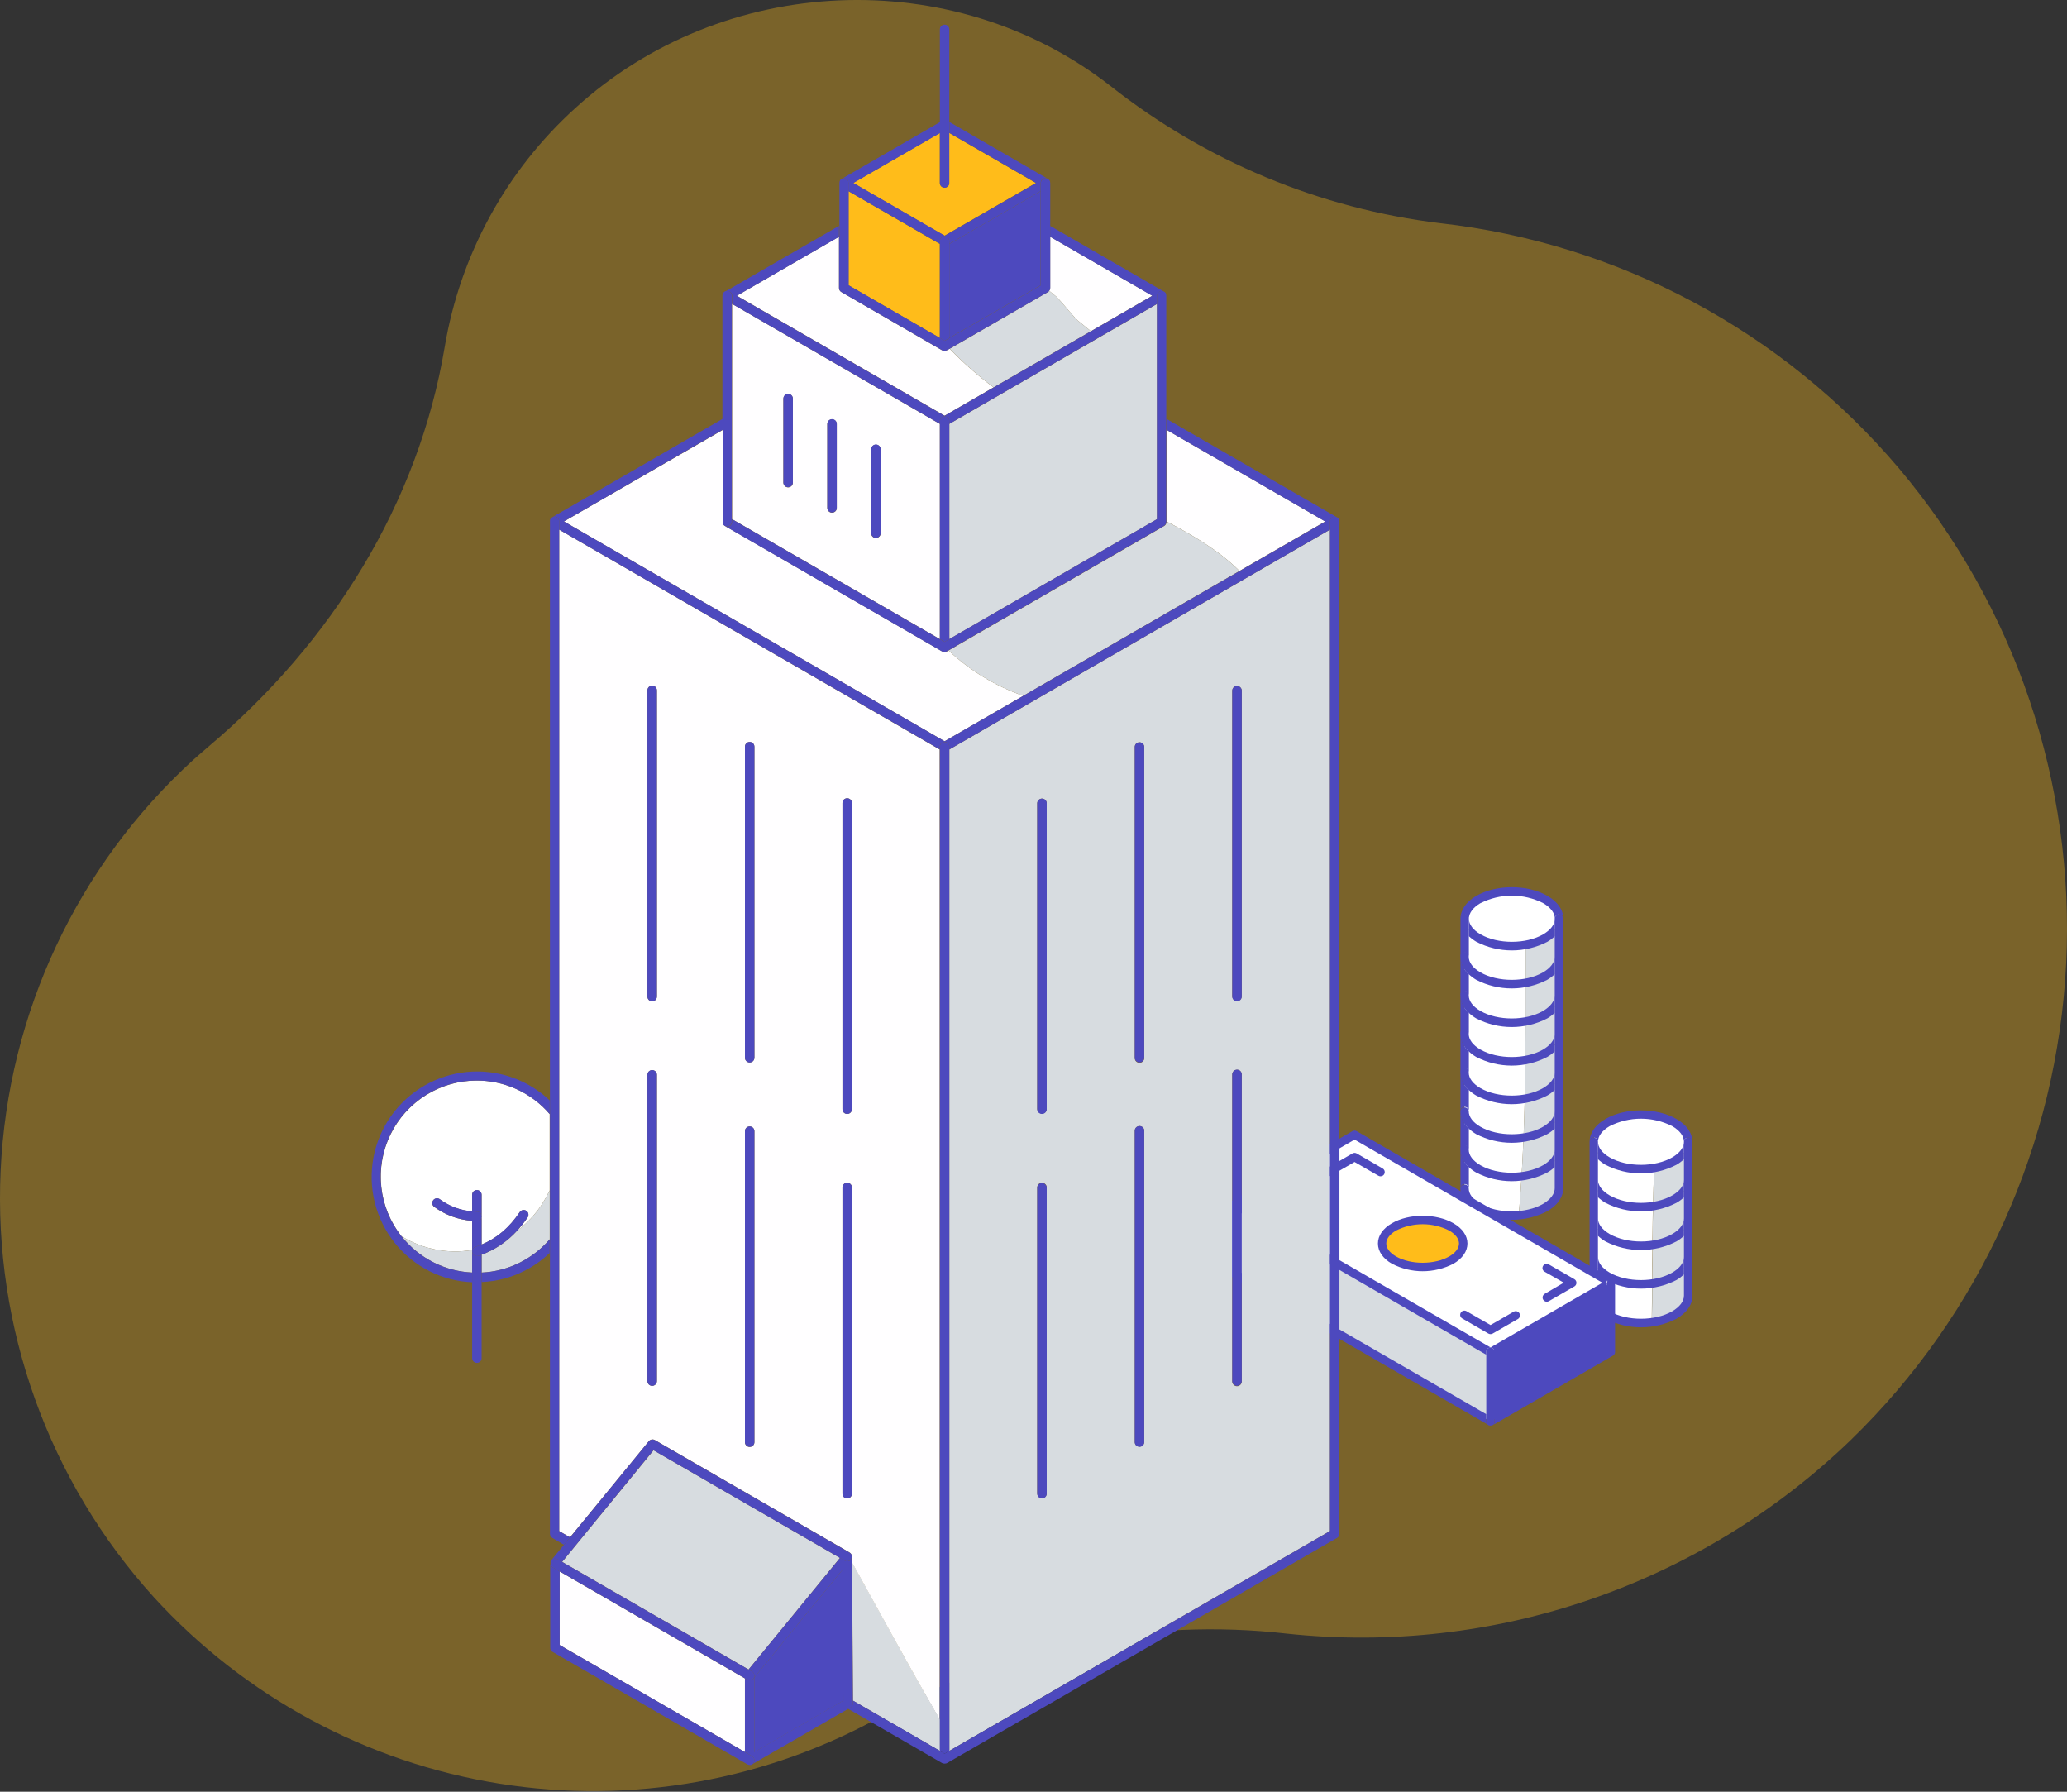 <svg width="300" height="260" viewBox="0 0 300 260" fill="none" xmlns="http://www.w3.org/2000/svg">
<rect x="0" y="0" width="300" height="260" fill="#333333" stroke="none"/>
<path d="M209.048 32.389C191.566 30.274 174.996 23.378 161.151 12.458C138.291 -5.355 104.949 -3.88 83.494 15.691C73.474 24.76 66.8 36.955 64.552 50.305C60.74 73.144 48.029 93.305 30.396 108.222C29.599 108.892 28.809 109.594 28.018 110.295C11.2 125.641 1.155 147.062 0.094 169.848C-0.968 192.634 7.04 214.92 22.358 231.805C35.543 246.216 53.197 255.737 72.451 258.822C91.704 261.906 111.425 258.373 128.409 248.795C146.155 238.85 166.574 234.746 186.784 237.062C201.669 238.647 216.716 236.945 230.868 232.076C245.021 227.208 257.934 219.29 268.702 208.879C287.446 190.665 298.587 165.99 299.875 139.84C301.162 113.689 292.501 88.013 275.64 67.999C258.768 48.062 234.951 35.325 209.048 32.389Z" fill="#FFBC1A" fill-opacity="0.35"/>
<g clip-path="url(#clip0)">
<path d="M233.319 185.193C231.983 184.421 231.313 183.41 231.313 182.395V187.998C231.313 189.005 231.983 190.028 233.319 190.791C235.056 191.798 237.496 192.143 239.729 191.843C239.759 189.975 239.779 188.106 239.79 186.236C237.541 186.557 235.073 186.212 233.319 185.193Z" fill="white"/>
<path d="M243.026 185.193C242.028 185.74 240.936 186.094 239.806 186.236C239.806 188.104 239.786 189.973 239.745 191.843C240.897 191.707 242.01 191.35 243.026 190.791C244.362 190.02 245.031 189.005 245.031 187.998V182.395C245.015 183.414 244.345 184.425 243.026 185.193Z" fill="#D7DCE0"/>
<path d="M243.026 179.598C242.04 180.141 240.96 180.493 239.843 180.634C239.843 182.505 239.819 184.373 239.806 186.24C240.936 186.097 242.028 185.742 243.026 185.193C244.362 184.421 245.031 183.411 245.031 182.396V176.801C245.015 177.816 244.345 178.827 243.026 179.598Z" fill="#D7DCE0"/>
<path d="M233.319 185.193C235.073 186.208 237.541 186.553 239.79 186.236C239.79 184.369 239.79 182.501 239.827 180.629C237.569 180.954 235.085 180.629 233.331 179.594C231.995 178.823 231.325 177.812 231.325 176.797V182.395C231.313 183.415 231.983 184.425 233.319 185.193Z" fill="white"/>
<path d="M243.026 174C242.064 174.528 241.012 174.875 239.924 175.023C239.883 176.896 239.856 178.766 239.843 180.634C240.96 180.493 242.04 180.141 243.026 179.598C244.361 178.827 245.031 177.816 245.031 176.801V171.202C245.015 172.201 244.345 173.224 243.026 174Z" fill="#D7DCE0"/>
<path d="M233.319 179.598C235.085 180.617 237.569 180.958 239.814 180.634C239.831 178.766 239.858 176.896 239.896 175.023C237.618 175.368 235.093 175.023 233.307 174C231.971 173.224 231.301 172.213 231.301 171.202V176.801C231.313 177.816 231.983 178.827 233.319 179.598Z" fill="white"/>
<path d="M233.319 174C235.105 175.031 237.63 175.368 239.908 175.023C239.948 173.177 240.012 171.328 240.099 169.477C239.92 169.509 239.737 169.534 239.551 169.554L239.372 169.574L238.921 169.611H238.791H238.231H238.061H237.61H237.464C237.277 169.611 237.09 169.595 236.904 169.562H236.757L236.311 169.497L236.161 169.473C235.978 169.44 235.795 169.404 235.617 169.363L235.507 169.335C235.357 169.298 235.211 169.262 235.064 169.217L234.922 169.176C234.748 169.12 234.577 169.063 234.411 169.002L234.346 168.974C234.2 168.917 234.054 168.856 233.911 168.791L233.786 168.73C233.623 168.653 233.469 168.576 233.319 168.49C232.866 168.235 232.456 167.912 232.101 167.532C231.616 167.041 231.335 166.383 231.317 165.693V165.693V171.211C231.313 172.201 231.983 173.224 233.319 174Z" fill="white"/>
<path d="M243.481 168.182C243.334 168.283 243.176 168.385 243.01 168.482C242.813 168.594 242.611 168.696 242.405 168.787L242.21 168.872C242.06 168.933 241.905 168.994 241.747 169.051L241.528 169.128L241.016 169.278L240.829 169.327C240.59 169.384 240.346 169.436 240.099 169.477C240.009 171.328 239.946 173.177 239.908 175.023C240.996 174.875 242.047 174.528 243.01 174C244.345 173.224 245.015 172.213 245.015 171.202V165.705C245.015 166.57 244.504 167.455 243.481 168.182Z" fill="#D7DCE0"/>
<path d="M233.319 168.482C233.469 168.568 233.623 168.645 233.786 168.722L233.911 168.783C234.054 168.848 234.2 168.909 234.346 168.965L234.411 168.994C234.577 169.055 234.748 169.112 234.922 169.168L235.064 169.209C235.211 169.254 235.357 169.29 235.507 169.327L235.617 169.355C235.795 169.396 235.978 169.432 236.161 169.465L236.311 169.489L236.757 169.554H236.904C237.09 169.573 237.277 169.589 237.464 169.603H237.61H238.061H238.231H238.791H238.921L239.372 169.566L239.551 169.546C239.737 169.546 239.92 169.501 240.099 169.469C240.346 169.428 240.59 169.375 240.829 169.319L241.016 169.27L241.528 169.12L241.747 169.043C241.905 168.986 242.06 168.925 242.21 168.864L242.405 168.779C242.611 168.688 242.813 168.586 243.01 168.474V168.474C243.176 168.377 243.334 168.275 243.481 168.174C244.504 167.447 245.015 166.55 245.015 165.677C245.015 164.662 244.345 163.647 243.01 162.88C240.334 161.333 235.994 161.333 233.319 162.88C231.983 163.655 231.317 164.662 231.317 165.677C231.335 166.367 231.616 167.025 232.101 167.516C232.455 167.898 232.866 168.224 233.319 168.482V168.482Z" fill="white"/>
<path d="M214.566 169.631C213.23 168.86 212.536 167.849 212.536 166.834V172.432C212.536 173.447 213.21 174.462 214.566 175.23C216.166 176.151 218.354 176.521 220.429 176.342C220.591 174.448 220.726 172.566 220.835 170.699C218.667 170.983 216.271 170.614 214.566 169.631Z" fill="white"/>
<path d="M224.253 169.631C223.197 170.21 222.036 170.573 220.839 170.699C220.725 172.577 220.59 174.458 220.433 176.342C221.772 176.25 223.077 175.87 224.257 175.23C225.597 174.454 226.287 173.447 226.287 172.432V166.834C226.263 167.849 225.593 168.86 224.253 169.631Z" fill="#D7DCE0"/>
<path d="M214.566 169.631C216.271 170.614 218.626 170.971 220.839 170.699C220.952 168.818 221.047 166.938 221.123 165.06C218.853 165.397 216.344 165.06 214.566 164.033C213.23 163.261 212.536 162.246 212.536 161.231V166.834C212.577 167.849 213.23 168.86 214.566 169.631Z" fill="white"/>
<path d="M224.253 164.033C223.283 164.568 222.221 164.917 221.123 165.06C221.044 166.938 220.95 168.818 220.839 170.699C222.036 170.573 223.197 170.21 224.253 169.631C225.593 168.86 226.283 167.849 226.283 166.834V161.239C226.263 162.246 225.593 163.269 224.253 164.033Z" fill="#D7DCE0"/>
<path d="M214.566 164.033C216.344 165.06 218.853 165.397 221.123 165.06C221.196 163.189 221.254 161.315 221.297 159.437C218.983 159.818 216.389 159.486 214.566 158.434C213.23 157.659 212.536 156.648 212.536 155.637V161.239C212.577 162.246 213.23 163.269 214.566 164.033Z" fill="white"/>
<path d="M224.253 158.434C223.336 158.942 222.335 159.281 221.297 159.437C221.251 161.312 221.193 163.187 221.123 165.06C222.221 164.917 223.283 164.568 224.253 164.033C225.593 163.261 226.283 162.246 226.283 161.231V155.637C226.263 156.648 225.593 157.659 224.253 158.434Z" fill="#D7DCE0"/>
<path d="M214.566 158.434C216.389 159.485 218.983 159.818 221.297 159.437C221.341 157.564 221.372 155.692 221.391 153.822C219.052 154.228 216.413 153.899 214.566 152.835C213.23 152.06 212.536 151.049 212.536 150.038V155.637C212.577 156.648 213.23 157.659 214.566 158.434Z" fill="white"/>
<path d="M224.253 152.835C223.37 153.326 222.408 153.66 221.411 153.822C221.392 155.695 221.361 157.567 221.318 159.437C222.355 159.281 223.356 158.942 224.273 158.434C225.613 157.659 226.303 156.648 226.303 155.637V150.038C226.263 151.049 225.593 152.06 224.253 152.835Z" fill="#D7DCE0"/>
<path d="M214.566 152.835C216.413 153.899 219.032 154.232 221.391 153.822C221.41 151.954 221.422 150.087 221.427 148.219C219.081 148.625 216.426 148.308 214.566 147.237C213.23 146.465 212.536 145.45 212.536 144.435V150.038C212.577 151.049 213.23 152.06 214.566 152.835Z" fill="white"/>
<path d="M224.253 147.237C223.369 147.724 222.408 148.057 221.411 148.219C221.411 150.087 221.399 151.954 221.375 153.822C222.372 153.66 223.333 153.326 224.216 152.835C225.556 152.06 226.246 151.049 226.246 150.038V144.435C226.263 145.45 225.593 146.465 224.253 147.237Z" fill="#D7DCE0"/>
<path d="M214.566 147.237C216.426 148.309 219.081 148.633 221.427 148.219C221.427 146.352 221.427 144.484 221.427 142.617C219.081 143.023 216.421 142.706 214.562 141.634C213.226 140.863 212.532 139.848 212.532 138.837V144.435C212.577 145.45 213.23 146.465 214.566 147.237Z" fill="white"/>
<path d="M224.253 141.634C223.369 142.122 222.408 142.455 221.411 142.617C221.411 144.484 221.411 146.352 221.411 148.219C222.408 148.057 223.369 147.725 224.253 147.237C225.593 146.465 226.283 145.45 226.283 144.435V138.837C226.263 139.848 225.593 140.863 224.253 141.634Z" fill="#D7DCE0"/>
<path d="M214.566 141.634C216.426 142.706 219.085 143.031 221.431 142.617C221.431 140.776 221.431 138.937 221.431 137.099L221.184 137.14L220.875 137.18L220.607 137.213L220.242 137.245H219.909H219.54H219.292H218.914H218.724C218.545 137.245 218.37 137.221 218.196 137.201L217.989 137.176L217.583 137.124L217.412 137.095C217.234 137.063 217.055 137.026 216.88 136.985L216.734 136.949C216.592 136.916 216.458 136.88 216.328 136.839L216.178 136.795C216.007 136.742 215.837 136.685 215.671 136.624L215.585 136.588C215.443 136.535 215.305 136.474 215.179 136.413L215.049 136.352C214.892 136.276 214.738 136.195 214.587 136.109C213.251 135.337 212.581 134.326 212.581 133.311V138.837C212.577 139.848 213.231 140.863 214.566 141.634Z" fill="white"/>
<path d="M224.724 135.816C224.572 135.925 224.415 136.025 224.253 136.117C224.061 136.229 223.863 136.33 223.66 136.421L223.477 136.498C223.323 136.563 223.169 136.624 223.011 136.681L222.812 136.75C222.641 136.807 222.467 136.86 222.292 136.904L222.13 136.949C221.894 137.006 221.663 137.059 221.423 137.099C221.423 138.937 221.423 140.776 221.423 142.617C222.42 142.455 223.381 142.122 224.265 141.634C225.605 140.863 226.295 139.848 226.295 138.837V133.319C226.259 134.205 225.747 135.094 224.724 135.816Z" fill="#D7DCE0"/>
<path d="M214.566 136.117C214.715 136.201 214.869 136.282 215.029 136.36L215.159 136.421C215.297 136.482 215.435 136.543 215.565 136.596L215.65 136.632C215.816 136.693 215.987 136.75 216.158 136.803L216.308 136.847C216.446 136.888 216.58 136.925 216.714 136.957L216.86 136.994C217.034 137.034 217.213 137.071 217.392 137.103L217.562 137.132L217.968 137.184L218.175 137.209C218.35 137.209 218.524 137.245 218.703 137.253H218.894H219.271H219.519H219.889H220.221L220.587 137.221L220.855 137.188L221.163 137.148L221.411 137.107C221.651 137.067 221.882 137.014 222.117 136.957L222.28 136.912C222.454 136.868 222.629 136.815 222.8 136.758L222.998 136.689C223.157 136.632 223.311 136.571 223.465 136.506L223.648 136.429C223.851 136.338 224.049 136.237 224.241 136.125C224.403 136.033 224.56 135.933 224.712 135.824C225.735 135.102 226.246 134.2 226.246 133.328C226.246 132.317 225.581 131.298 224.241 130.53C221.569 128.987 217.229 128.987 214.554 130.53C213.218 131.306 212.548 132.317 212.548 133.328C212.577 134.334 213.23 135.345 214.566 136.117Z" fill="white"/>
<path d="M212.577 132.706C212.739 132.706 212.895 132.771 213.01 132.886C213.125 133.001 213.19 133.157 213.19 133.319V135.853C213.522 136.163 213.886 136.435 214.278 136.665C215.871 137.487 217.637 137.915 219.43 137.915C221.222 137.915 222.989 137.487 224.582 136.665C224.973 136.435 225.338 136.162 225.67 135.853V133.319C225.663 133.158 225.721 133 225.831 132.882C225.941 132.763 226.093 132.693 226.255 132.686C226.416 132.68 226.574 132.738 226.692 132.847C226.811 132.957 226.881 133.109 226.888 133.271C226.888 132.008 226.052 130.835 224.582 129.994C221.695 128.326 217.169 128.326 214.278 129.994C212.808 130.847 211.992 132.024 211.972 133.271C211.983 133.118 212.052 132.975 212.164 132.87C212.276 132.765 212.423 132.707 212.577 132.706ZM214.891 131.054C216.298 130.341 217.853 129.97 219.43 129.97C221.007 129.97 222.562 130.341 223.969 131.054C225.065 131.687 225.666 132.491 225.666 133.319C225.666 134.148 225.065 134.943 223.969 135.585C221.468 137.03 217.396 137.03 214.891 135.585C213.795 134.956 213.194 134.152 213.194 133.319C213.194 132.487 213.795 131.687 214.871 131.054H214.891Z" fill="#4D49BE"/>
<path d="M212.577 149.425C212.739 149.425 212.895 149.49 213.01 149.604C213.125 149.719 213.19 149.875 213.19 150.038V146.973C212.82 146.659 212.521 146.271 212.311 145.834C212.101 145.396 211.985 144.92 211.972 144.435V150.038C211.972 149.877 212.035 149.722 212.149 149.607C212.262 149.493 212.416 149.427 212.577 149.425V149.425Z" fill="#4D49BE"/>
<path d="M212.577 138.224C212.739 138.224 212.895 138.288 213.01 138.403C213.125 138.518 213.19 138.674 213.19 138.837V133.319C213.196 133.158 213.138 133 213.029 132.882C212.919 132.763 212.767 132.692 212.605 132.686C212.444 132.68 212.286 132.738 212.168 132.847C212.049 132.957 211.978 133.109 211.972 133.271C211.972 133.271 211.972 133.303 211.972 133.319V138.837C211.972 138.676 212.035 138.521 212.149 138.406C212.262 138.291 212.416 138.226 212.577 138.224V138.224Z" fill="#4D49BE"/>
<path d="M212.577 166.221C212.739 166.221 212.895 166.285 213.01 166.4C213.125 166.515 213.19 166.671 213.19 166.834V163.769C212.82 163.455 212.52 163.067 212.31 162.63C212.101 162.193 211.985 161.716 211.972 161.231V166.834C211.972 166.673 212.035 166.518 212.149 166.403C212.262 166.288 212.416 166.223 212.577 166.221Z" fill="#4D49BE"/>
<path d="M212.577 171.823C212.657 171.823 212.737 171.838 212.811 171.869C212.886 171.899 212.953 171.944 213.01 172C213.067 172.057 213.112 172.124 213.143 172.198C213.174 172.273 213.19 172.352 213.19 172.432V169.359C212.82 169.046 212.52 168.659 212.311 168.222C212.101 167.786 211.985 167.31 211.972 166.826V172.424C211.974 172.265 212.039 172.113 212.152 172C212.265 171.888 212.417 171.824 212.577 171.823V171.823Z" fill="#4D49BE"/>
<path d="M212.577 155.024C212.739 155.024 212.895 155.088 213.01 155.203C213.125 155.318 213.19 155.474 213.19 155.637V152.567C212.82 152.255 212.521 151.869 212.311 151.433C212.101 150.997 211.986 150.522 211.972 150.038V155.637C211.972 155.476 212.035 155.321 212.149 155.206C212.262 155.091 212.416 155.026 212.577 155.024Z" fill="#4D49BE"/>
<path d="M212.577 160.622C212.657 160.622 212.737 160.637 212.811 160.667C212.886 160.698 212.953 160.743 213.01 160.799C213.067 160.856 213.112 160.923 213.143 160.997C213.174 161.071 213.19 161.151 213.19 161.231V158.166C212.82 157.854 212.521 157.467 212.311 157.031C212.101 156.595 211.986 156.12 211.972 155.637V161.239C211.971 161.159 211.986 161.079 212.016 161.005C212.045 160.93 212.09 160.862 212.146 160.805C212.202 160.748 212.269 160.702 212.343 160.671C212.417 160.639 212.497 160.623 212.577 160.622Z" fill="#4D49BE"/>
<path d="M212.577 143.822C212.739 143.822 212.895 143.887 213.01 144.002C213.125 144.117 213.19 144.273 213.19 144.435V141.37C212.82 141.057 212.521 140.67 212.311 140.233C212.101 139.797 211.986 139.321 211.972 138.837V144.435C211.972 144.274 212.035 144.12 212.149 144.005C212.262 143.89 212.416 143.824 212.577 143.822Z" fill="#4D49BE"/>
<path d="M226.263 173.046C226.1 173.044 225.945 172.98 225.83 172.865C225.716 172.75 225.651 172.595 225.65 172.433C225.65 173.244 225.045 174.056 223.948 174.702C221.448 176.143 217.376 176.143 214.871 174.702C213.774 174.065 213.169 173.261 213.169 172.433C213.152 172.283 213.081 172.145 212.968 172.045C212.856 171.945 212.711 171.89 212.561 171.89C212.41 171.89 212.265 171.945 212.153 172.045C212.04 172.145 211.969 172.283 211.952 172.433C211.952 173.715 212.764 174.897 214.262 175.762C215.854 176.585 217.621 177.014 219.414 177.014C221.206 177.014 222.973 176.585 224.566 175.762C226.056 174.901 226.88 173.732 226.88 172.437C226.878 172.599 226.812 172.754 226.696 172.868C226.581 172.982 226.425 173.046 226.263 173.046V173.046Z" fill="#4D49BE"/>
<path d="M213.17 141.37C213.501 141.68 213.866 141.952 214.258 142.182C215.851 143.004 217.617 143.433 219.41 143.433C221.202 143.433 222.969 143.004 224.562 142.182C224.954 141.953 225.319 141.681 225.65 141.37V138.837C225.65 139.649 225.045 140.461 223.949 141.102C221.448 142.548 217.376 142.548 214.871 141.102C213.774 140.469 213.17 139.665 213.17 138.837C213.179 138.751 213.171 138.664 213.145 138.581C213.119 138.499 213.076 138.423 213.018 138.359C212.961 138.294 212.89 138.242 212.811 138.207C212.732 138.172 212.647 138.153 212.561 138.153C212.474 138.153 212.389 138.172 212.31 138.207C212.231 138.242 212.16 138.294 212.103 138.359C212.045 138.423 212.002 138.499 211.976 138.581C211.95 138.664 211.942 138.751 211.952 138.837C211.965 139.321 212.081 139.797 212.291 140.233C212.5 140.67 212.8 141.057 213.17 141.37V141.37Z" fill="#4D49BE"/>
<path d="M213.17 146.973C213.501 147.283 213.866 147.555 214.258 147.785C215.851 148.607 217.617 149.035 219.41 149.035C221.202 149.035 222.969 148.607 224.562 147.785C224.954 147.556 225.319 147.284 225.65 146.973V144.435C225.65 145.247 225.045 146.059 223.949 146.705C221.448 148.15 217.376 148.15 214.871 146.705C213.774 146.072 213.17 145.268 213.17 144.435C213.179 144.35 213.171 144.263 213.145 144.18C213.119 144.098 213.076 144.022 213.018 143.957C212.961 143.893 212.89 143.841 212.811 143.806C212.732 143.77 212.647 143.752 212.561 143.752C212.474 143.752 212.389 143.77 212.31 143.806C212.231 143.841 212.16 143.893 212.103 143.957C212.045 144.022 212.002 144.098 211.976 144.18C211.95 144.263 211.942 144.35 211.952 144.435C211.965 144.92 212.081 145.397 212.29 145.834C212.5 146.271 212.8 146.659 213.17 146.973V146.973Z" fill="#4D49BE"/>
<path d="M213.17 152.567C213.5 152.879 213.865 153.151 214.258 153.379C215.851 154.201 217.617 154.63 219.41 154.63C221.202 154.63 222.969 154.201 224.562 153.379C224.955 153.152 225.32 152.879 225.65 152.567V150.038C225.65 150.85 225.045 151.662 223.949 152.304C221.448 153.749 217.376 153.749 214.871 152.304C213.774 151.67 213.17 150.862 213.17 150.038C213.179 149.952 213.171 149.865 213.145 149.783C213.119 149.7 213.076 149.624 213.018 149.56C212.961 149.495 212.89 149.444 212.811 149.408C212.732 149.373 212.647 149.355 212.561 149.355C212.474 149.355 212.389 149.373 212.31 149.408C212.231 149.444 212.16 149.495 212.103 149.56C212.045 149.624 212.002 149.7 211.976 149.783C211.95 149.865 211.942 149.952 211.952 150.038C211.965 150.522 212.081 150.997 212.291 151.433C212.501 151.869 212.8 152.255 213.17 152.567V152.567Z" fill="#4D49BE"/>
<path d="M213.17 158.166C213.5 158.477 213.865 158.75 214.258 158.978C215.851 159.8 217.617 160.229 219.41 160.229C221.202 160.229 222.969 159.8 224.562 158.978C224.955 158.751 225.32 158.478 225.65 158.166V155.637C225.65 156.449 225.045 157.261 223.949 157.902C221.448 159.347 217.376 159.347 214.871 157.902C213.774 157.269 213.17 156.461 213.17 155.637C213.179 155.551 213.171 155.464 213.145 155.381C213.119 155.299 213.076 155.223 213.018 155.158C212.961 155.094 212.89 155.042 212.811 155.007C212.732 154.972 212.647 154.953 212.561 154.953C212.474 154.953 212.389 154.972 212.31 155.007C212.231 155.042 212.16 155.094 212.103 155.158C212.045 155.223 212.002 155.299 211.976 155.381C211.95 155.464 211.942 155.551 211.952 155.637C211.965 156.12 212.081 156.595 212.291 157.031C212.501 157.467 212.8 157.854 213.17 158.166V158.166Z" fill="#4D49BE"/>
<path d="M213.169 163.769C213.501 164.079 213.866 164.351 214.258 164.581C215.851 165.402 217.617 165.831 219.41 165.831C221.202 165.831 222.969 165.402 224.562 164.581C224.954 164.352 225.319 164.08 225.65 163.769V161.239C225.65 162.072 225.045 162.863 223.948 163.509C221.448 164.954 217.376 164.954 214.871 163.509C213.774 162.876 213.169 162.072 213.169 161.239C213.152 161.09 213.081 160.952 212.968 160.852C212.856 160.752 212.711 160.697 212.561 160.697C212.41 160.697 212.265 160.752 212.153 160.852C212.04 160.952 211.969 161.09 211.952 161.239C211.966 161.723 212.082 162.198 212.292 162.633C212.502 163.069 212.801 163.456 213.169 163.769V163.769Z" fill="#4D49BE"/>
<path d="M213.17 169.359C213.501 169.663 213.866 169.929 214.258 170.151C215.85 170.975 217.617 171.405 219.41 171.405C221.203 171.405 222.969 170.975 224.562 170.151C224.953 169.928 225.318 169.663 225.65 169.359V166.826C225.65 167.638 225.045 168.45 223.949 169.091C221.448 170.536 217.376 170.536 214.871 169.091C213.774 168.458 213.17 167.654 213.17 166.826C213.179 166.74 213.171 166.653 213.145 166.57C213.119 166.488 213.076 166.412 213.018 166.347C212.961 166.283 212.89 166.231 212.811 166.196C212.732 166.16 212.647 166.142 212.561 166.142C212.474 166.142 212.389 166.16 212.31 166.196C212.231 166.231 212.16 166.283 212.103 166.347C212.045 166.412 212.002 166.488 211.976 166.57C211.95 166.653 211.942 166.74 211.952 166.826C211.965 167.31 212.08 167.786 212.29 168.222C212.5 168.659 212.8 169.046 213.17 169.359V169.359Z" fill="#4D49BE"/>
<path d="M226.263 132.706C226.1 132.707 225.945 132.772 225.83 132.887C225.716 133.002 225.651 133.157 225.65 133.319V172.432C225.64 172.518 225.648 172.605 225.674 172.688C225.7 172.77 225.743 172.846 225.801 172.911C225.858 172.975 225.929 173.027 226.008 173.062C226.087 173.098 226.172 173.116 226.259 173.116C226.345 173.116 226.43 173.098 226.509 173.062C226.588 173.027 226.659 172.975 226.716 172.911C226.774 172.846 226.817 172.77 226.843 172.688C226.869 172.605 226.877 172.518 226.868 172.432V133.319C226.87 133.303 226.87 133.287 226.868 133.271C226.856 133.118 226.788 132.975 226.676 132.87C226.564 132.765 226.416 132.707 226.263 132.706V132.706Z" fill="#4D49BE"/>
<path d="M231.313 165.072C231.475 165.073 231.631 165.138 231.745 165.253C231.86 165.367 231.925 165.523 231.926 165.685V168.214C232.256 168.526 232.621 168.799 233.014 169.026C234.606 169.848 236.372 170.277 238.164 170.277C239.956 170.277 241.722 169.848 243.314 169.026C243.708 168.799 244.075 168.526 244.406 168.214V165.705C244.4 165.544 244.458 165.386 244.567 165.267C244.677 165.149 244.829 165.078 244.991 165.072C245.152 165.065 245.31 165.123 245.428 165.233C245.547 165.343 245.618 165.495 245.624 165.657C245.604 164.39 244.788 163.221 243.314 162.376C240.427 160.712 235.901 160.712 233.014 162.376C231.544 163.225 230.728 164.406 230.708 165.652C230.715 165.497 230.782 165.35 230.895 165.241C231.007 165.133 231.157 165.073 231.313 165.072V165.072ZM233.627 163.415C235.035 162.705 236.589 162.335 238.166 162.335C239.743 162.335 241.297 162.705 242.705 163.415C243.797 164.053 244.402 164.857 244.402 165.685C244.402 166.513 243.797 167.309 242.705 167.95C240.2 169.396 236.128 169.396 233.627 167.95C232.531 167.317 231.926 166.513 231.926 165.685C231.926 164.857 232.531 164.053 233.627 163.415V163.415Z" fill="#4D49BE"/>
<path d="M242.705 173.468C240.2 174.913 236.128 174.913 233.627 173.468C232.531 172.83 231.926 172.026 231.926 171.198V173.732C232.258 174.041 232.623 174.313 233.014 174.544C234.608 175.364 236.374 175.792 238.166 175.792C239.958 175.792 241.725 175.364 243.318 174.544C243.709 174.32 244.074 174.055 244.406 173.752V171.219C244.406 172.031 243.801 172.834 242.705 173.468Z" fill="#4D49BE"/>
<path d="M242.705 179.071C240.2 180.516 236.128 180.516 233.627 179.071C232.531 178.437 231.926 177.629 231.926 176.801V179.334C232.257 179.645 232.622 179.918 233.014 180.146C234.606 180.968 236.372 181.397 238.164 181.397C239.956 181.397 241.722 180.968 243.314 180.146C243.707 179.918 244.074 179.645 244.406 179.334V176.801C244.406 177.629 243.801 178.437 242.705 179.071Z" fill="#4D49BE"/>
<path d="M242.705 184.669C240.2 186.114 236.128 186.114 233.627 184.669C232.531 184.032 231.926 183.228 231.926 182.4V184.933C232.258 185.242 232.623 185.515 233.014 185.745C234.607 186.567 236.374 186.995 238.166 186.995C239.959 186.995 241.725 186.567 243.318 185.745C243.709 185.514 244.073 185.241 244.406 184.933V182.4C244.406 183.228 243.801 184.032 242.705 184.669Z" fill="#4D49BE"/>
<path d="M245.015 165.072C244.853 165.073 244.698 165.138 244.584 165.253C244.47 165.368 244.406 165.523 244.406 165.685V188.014C244.406 188.826 243.801 189.638 242.705 190.28C240.2 191.725 236.128 191.725 233.627 190.28C232.531 189.642 231.926 188.839 231.926 188.014V165.705C231.925 165.543 231.86 165.388 231.745 165.273C231.631 165.158 231.475 165.093 231.313 165.092C231.16 165.093 231.012 165.151 230.9 165.256C230.788 165.361 230.719 165.504 230.708 165.657C230.706 165.673 230.706 165.689 230.708 165.705V188.035C230.708 189.314 231.52 190.495 233.022 191.36C234.615 192.182 236.382 192.61 238.174 192.61C239.967 192.61 241.733 192.182 243.326 191.36C244.816 190.495 245.636 189.33 245.636 188.035V165.705C245.636 165.705 245.636 165.673 245.636 165.657C245.63 165.497 245.561 165.347 245.445 165.237C245.329 165.128 245.175 165.069 245.015 165.072Z" fill="#4D49BE"/>
<path d="M216.32 206.272L233.798 196.183V186.143L216.32 196.232V206.272Z" fill="#4D49BE"/>
<path d="M233.798 186.139L196.597 164.666L179.14 174.755L216.34 196.232L233.798 186.139ZM210.628 182.854C208.326 184.186 204.591 184.186 202.293 182.854C199.995 181.523 199.987 179.371 202.293 178.039C204.599 176.708 208.326 176.712 210.628 178.039C212.93 179.367 212.934 181.539 210.628 182.854Z" fill="white"/>
<path d="M216.32 196.232L179.119 174.759V184.799L216.32 206.272V196.232Z" fill="#D7DCE0"/>
<path d="M210.628 178.039C208.326 176.712 204.591 176.712 202.293 178.039C199.995 179.367 199.987 181.523 202.293 182.854C204.599 184.186 208.326 184.186 210.628 182.854C212.93 181.523 212.934 179.371 210.628 178.039Z" fill="#FFBC1A"/>
<path d="M200.365 170.695C200.5 170.697 200.632 170.653 200.74 170.571C200.848 170.489 200.926 170.374 200.961 170.243C200.996 170.112 200.986 169.973 200.933 169.848C200.881 169.723 200.788 169.62 200.669 169.554L196.906 167.378C196.813 167.324 196.707 167.296 196.599 167.296C196.492 167.296 196.386 167.324 196.293 167.378L192.594 169.517C192.52 169.555 192.454 169.607 192.4 169.672C192.347 169.736 192.307 169.81 192.283 169.89C192.26 169.97 192.253 170.054 192.262 170.136C192.272 170.219 192.299 170.299 192.34 170.371C192.382 170.443 192.438 170.506 192.505 170.556C192.572 170.606 192.648 170.641 192.73 170.661C192.811 170.68 192.895 170.682 192.977 170.668C193.059 170.654 193.137 170.623 193.207 170.577L196.597 168.616L200.06 170.614C200.152 170.668 200.258 170.696 200.365 170.695V170.695Z" fill="#4D49BE"/>
<path d="M188.818 176.399L185.976 174.755L188.757 173.131C188.885 173.044 188.974 172.912 189.008 172.762C189.042 172.611 189.019 172.454 188.942 172.32C188.865 172.186 188.741 172.087 188.594 172.041C188.447 171.994 188.288 172.005 188.148 172.071L184.446 174.211C184.353 174.265 184.276 174.342 184.223 174.435C184.169 174.528 184.141 174.633 184.141 174.741C184.141 174.848 184.169 174.953 184.223 175.046C184.276 175.139 184.353 175.216 184.446 175.27L188.218 177.479C188.31 177.533 188.415 177.561 188.522 177.56C188.656 177.559 188.786 177.515 188.893 177.433C188.999 177.351 189.075 177.237 189.11 177.107C189.145 176.978 189.137 176.84 189.087 176.716C189.036 176.592 188.946 176.488 188.831 176.419L188.818 176.399Z" fill="#4D49BE"/>
<path d="M224.123 184.507L226.965 186.131L224.184 187.755C224.069 187.823 223.979 187.927 223.928 188.05C223.878 188.174 223.869 188.311 223.904 188.441C223.938 188.57 224.014 188.684 224.12 188.766C224.225 188.849 224.355 188.894 224.489 188.895C224.596 188.897 224.701 188.869 224.793 188.814L228.496 186.679C228.588 186.625 228.665 186.547 228.719 186.455C228.772 186.362 228.8 186.256 228.8 186.149C228.8 186.042 228.772 185.936 228.719 185.843C228.665 185.75 228.588 185.673 228.496 185.619L224.744 183.455C224.605 183.389 224.446 183.378 224.299 183.424C224.152 183.471 224.028 183.57 223.951 183.704C223.874 183.838 223.85 183.995 223.885 184.145C223.919 184.296 224.008 184.428 224.135 184.515L224.123 184.507Z" fill="#4D49BE"/>
<path d="M216.637 193.516L220.335 191.38C220.462 191.293 220.552 191.161 220.586 191.011C220.62 190.86 220.597 190.703 220.52 190.569C220.443 190.436 220.319 190.336 220.172 190.29C220.025 190.244 219.866 190.255 219.726 190.32L216.332 192.277L212.885 190.292C212.816 190.244 212.737 190.211 212.653 190.195C212.57 190.179 212.485 190.181 212.402 190.2C212.32 190.218 212.242 190.254 212.174 190.304C212.106 190.355 212.049 190.419 212.007 190.492C211.965 190.565 211.938 190.647 211.929 190.731C211.92 190.815 211.928 190.9 211.953 190.981C211.979 191.062 212.02 191.136 212.076 191.2C212.132 191.264 212.2 191.315 212.276 191.352L216.024 193.516C216.118 193.568 216.224 193.596 216.332 193.597C216.439 193.596 216.544 193.568 216.637 193.516V193.516Z" fill="#4D49BE"/>
<path d="M212.983 180.447C212.983 179.31 212.26 178.267 210.953 177.507C208.44 176.062 204.51 176.062 202.021 177.507C200.71 178.267 199.991 179.31 199.991 180.447C199.991 181.583 200.714 182.627 202.021 183.382C203.401 184.096 204.933 184.469 206.487 184.469C208.041 184.469 209.573 184.096 210.953 183.382V183.382C212.248 182.627 212.983 181.583 212.983 180.447ZM210.336 182.326C208.204 183.544 204.741 183.544 202.622 182.326C201.704 181.795 201.201 181.129 201.201 180.447C201.201 179.765 201.704 179.099 202.622 178.567C203.818 177.963 205.139 177.649 206.479 177.649C207.819 177.649 209.14 177.963 210.336 178.567C211.253 179.099 211.757 179.765 211.757 180.447C211.757 181.129 211.253 181.795 210.336 182.326Z" fill="#4D49BE"/>
<path d="M179.732 174.755V175.814L215.711 196.585V196.232C215.701 196.146 215.709 196.059 215.735 195.976C215.762 195.894 215.805 195.818 215.862 195.753C215.92 195.689 215.99 195.637 216.069 195.602C216.148 195.566 216.234 195.548 216.32 195.548C216.406 195.548 216.492 195.566 216.571 195.602C216.65 195.637 216.72 195.689 216.778 195.753C216.835 195.818 216.878 195.894 216.904 195.976C216.931 196.059 216.939 196.146 216.929 196.232V196.585L233.168 187.198V186.139C233.169 186.031 233.199 185.925 233.254 185.831C233.309 185.738 233.388 185.662 233.482 185.609C233.577 185.556 233.683 185.529 233.792 185.531C233.9 185.533 234.006 185.563 234.098 185.619V185.619L196.898 164.142C196.804 164.088 196.699 164.06 196.591 164.06C196.483 164.06 196.378 164.088 196.284 164.142L178.815 174.231C178.907 174.175 179.013 174.145 179.121 174.143C179.229 174.141 179.336 174.168 179.431 174.221C179.525 174.274 179.604 174.35 179.659 174.443C179.714 174.537 179.744 174.643 179.745 174.751L179.732 174.755ZM196.597 165.372L232.576 186.139L216.336 195.525L180.358 174.755L196.597 165.372Z" fill="#4D49BE"/>
<path d="M234.378 185.956C234.381 185.969 234.381 185.982 234.378 185.996V185.956Z" fill="#4D49BE"/>
<path d="M178.583 174.473C178.581 174.462 178.581 174.45 178.583 174.438C178.582 174.45 178.582 174.462 178.583 174.473Z" fill="#4D49BE"/>
<path d="M234.318 185.822C234.319 185.834 234.319 185.846 234.318 185.858C234.319 185.846 234.319 185.834 234.318 185.822V185.822Z" fill="#4D49BE"/>
<path d="M216.04 206.812C215.941 206.76 215.858 206.683 215.8 206.588C215.742 206.493 215.711 206.383 215.711 206.272V205.212L179.732 184.446V174.755C179.731 174.647 179.702 174.541 179.647 174.448C179.592 174.354 179.513 174.278 179.418 174.225C179.324 174.172 179.217 174.145 179.109 174.147C179.001 174.149 178.895 174.179 178.803 174.235C178.76 174.259 178.722 174.289 178.689 174.324V174.324C178.657 174.357 178.63 174.394 178.608 174.434C178.606 174.446 178.606 174.458 178.608 174.471C178.589 174.501 178.576 174.534 178.567 174.568V174.605C178.554 174.652 178.548 174.701 178.547 174.751V184.787C178.548 184.894 178.576 184.998 178.629 185.091C178.683 185.183 178.759 185.26 178.851 185.315L216.052 206.791L216.04 206.812Z" fill="#4D49BE"/>
<path d="M233.189 186.139V195.83L216.949 205.212V206.272C216.949 206.383 216.918 206.492 216.86 206.588C216.802 206.683 216.719 206.76 216.62 206.812H216.645L234.102 196.719C234.195 196.665 234.271 196.588 234.325 196.495C234.378 196.403 234.406 196.298 234.407 196.191V186.139C234.413 186.091 234.413 186.044 234.407 185.997C234.409 185.983 234.409 185.969 234.407 185.956C234.397 185.922 234.384 185.889 234.366 185.859C234.367 185.846 234.367 185.834 234.366 185.822C234.345 185.781 234.318 185.744 234.285 185.712C234.25 185.679 234.212 185.65 234.171 185.623C234.079 185.567 233.973 185.537 233.865 185.535C233.757 185.533 233.65 185.56 233.555 185.613C233.461 185.666 233.382 185.742 233.327 185.835C233.272 185.929 233.242 186.035 233.242 186.143L233.189 186.139Z" fill="#4D49BE"/>
<path d="M216.933 206.272V196.232C216.943 196.146 216.935 196.059 216.909 195.976C216.883 195.894 216.839 195.818 216.782 195.753C216.724 195.689 216.654 195.637 216.575 195.602C216.496 195.566 216.411 195.548 216.324 195.548C216.238 195.548 216.152 195.566 216.073 195.602C215.994 195.637 215.924 195.689 215.866 195.753C215.809 195.818 215.766 195.894 215.74 195.976C215.714 196.059 215.705 196.146 215.715 196.232V206.272C215.715 206.383 215.746 206.493 215.804 206.588C215.862 206.683 215.945 206.76 216.044 206.812C216.076 206.829 216.11 206.843 216.145 206.852H216.182C216.23 206.865 216.279 206.872 216.328 206.873C216.376 206.872 216.424 206.865 216.47 206.852H216.507C216.542 206.843 216.576 206.829 216.608 206.812C216.707 206.76 216.789 206.682 216.846 206.587C216.903 206.492 216.933 206.383 216.933 206.272V206.272Z" fill="#4D49BE"/>
<path d="M69.215 156.798C66.597 156.799 64.032 157.536 61.814 158.925C59.596 160.314 57.813 162.299 56.67 164.654C55.526 167.009 55.068 169.637 55.348 172.24C55.628 174.842 56.635 177.313 58.253 179.371L58.431 179.485C61.46 181.305 65.041 181.98 68.524 181.389V177.154C66.53 177.015 64.616 176.311 63.007 175.124C62.863 175.013 62.768 174.85 62.745 174.669C62.721 174.489 62.77 174.306 62.881 174.162C62.992 174.018 63.156 173.923 63.336 173.9C63.517 173.876 63.699 173.925 63.843 174.036C65.207 175.05 66.83 175.657 68.524 175.786V173.378C68.524 173.197 68.597 173.022 68.725 172.893C68.854 172.765 69.028 172.692 69.21 172.692C69.392 172.692 69.567 172.765 69.696 172.893C69.824 173.022 69.897 173.197 69.897 173.378V180.601C72.121 179.671 73.9 178.165 75.438 175.888C75.49 175.813 75.555 175.75 75.631 175.7C75.706 175.651 75.791 175.618 75.88 175.601C75.969 175.585 76.06 175.586 76.148 175.605C76.236 175.624 76.32 175.66 76.394 175.711C76.469 175.762 76.532 175.827 76.582 175.903C76.631 175.979 76.664 176.064 76.681 176.152C76.697 176.241 76.696 176.332 76.677 176.421C76.658 176.509 76.622 176.593 76.571 176.667C76.106 177.354 75.59 178.005 75.028 178.616C76.477 177.534 77.723 176.203 78.707 174.686C79.112 174.036 79.458 173.391 79.778 172.745V161.666C78.473 160.14 76.853 158.916 75.029 158.075C73.206 157.235 71.222 156.799 69.215 156.798V156.798Z" fill="white"/>
<path d="M58.435 179.485L58.257 179.371C59.519 180.969 61.113 182.272 62.93 183.191C64.671 184.071 66.579 184.572 68.528 184.661V181.389C65.045 181.98 61.464 181.304 58.435 179.485V179.485Z" fill="#D7DCE0"/>
<path d="M75.036 178.604C73.626 180.153 71.865 181.342 69.901 182.071V184.665C71.85 184.576 73.758 184.074 75.499 183.191C77.134 182.365 78.591 181.226 79.787 179.838V172.733C79.466 173.378 79.112 174.024 78.715 174.674C77.731 176.191 76.485 177.522 75.036 178.604V178.604Z" fill="#D7DCE0"/>
<path d="M68.528 184.661C66.579 184.572 64.671 184.071 62.93 183.191C61.085 182.264 59.47 180.939 58.2 179.312C56.929 177.684 56.037 175.795 55.586 173.781C55.135 171.766 55.136 169.677 55.591 167.663C56.046 165.649 56.942 163.762 58.215 162.137C59.489 160.511 61.107 159.189 62.953 158.266C64.799 157.342 66.827 156.84 68.891 156.796C70.955 156.752 73.003 157.166 74.887 158.01C76.772 158.853 78.445 160.105 79.786 161.674V159.68C78.192 158.17 76.291 157.02 74.213 156.309C72.135 155.597 69.928 155.342 67.742 155.559C65.556 155.775 63.443 156.46 61.545 157.566C59.647 158.672 58.009 160.173 56.743 161.968C55.476 163.762 54.611 165.808 54.204 167.967C53.798 170.126 53.861 172.346 54.389 174.478C54.917 176.611 55.898 178.604 57.264 180.324C58.631 182.044 60.351 183.45 62.309 184.446C64.241 185.428 66.362 185.982 68.528 186.07V184.661Z" fill="#4D49BE"/>
<path d="M79.787 179.838C78.591 181.226 77.134 182.365 75.499 183.191C73.758 184.074 71.85 184.576 69.901 184.665V186.037C72.067 185.95 74.188 185.396 76.12 184.413C77.457 183.733 78.688 182.862 79.774 181.827L79.787 179.838Z" fill="#4D49BE"/>
<path d="M69.901 184.665V182.071L69.434 182.237C69.348 182.266 69.258 182.277 69.168 182.271C69.078 182.264 68.99 182.24 68.909 182.2C68.829 182.16 68.757 182.104 68.698 182.036C68.638 181.967 68.593 181.888 68.565 181.803C68.536 181.717 68.525 181.627 68.531 181.537C68.538 181.447 68.562 181.359 68.602 181.278C68.642 181.198 68.698 181.126 68.766 181.067C68.835 181.008 68.914 180.962 68.999 180.934C69.308 180.828 69.608 180.715 69.901 180.593V173.37C69.901 173.188 69.828 173.014 69.7 172.885C69.571 172.756 69.396 172.684 69.215 172.684C69.032 172.684 68.858 172.756 68.729 172.885C68.601 173.014 68.528 173.188 68.528 173.37V175.778C68.764 175.802 68.999 175.823 69.243 175.831C69.425 175.834 69.598 175.91 69.724 176.042C69.85 176.173 69.919 176.349 69.915 176.531C69.911 176.713 69.835 176.886 69.704 177.012C69.572 177.138 69.396 177.207 69.215 177.203H69.186C68.963 177.203 68.748 177.174 68.528 177.154V197.084C68.528 197.266 68.601 197.441 68.729 197.569C68.858 197.698 69.032 197.77 69.215 197.77C69.396 197.77 69.571 197.698 69.7 197.569C69.828 197.441 69.901 197.266 69.901 197.084V184.665V184.665Z" fill="#4D49BE"/>
<path d="M75.036 178.604C75.598 177.993 76.114 177.342 76.579 176.655C76.63 176.58 76.666 176.496 76.684 176.408C76.703 176.319 76.704 176.228 76.687 176.139C76.67 176.051 76.636 175.966 76.587 175.89C76.537 175.815 76.473 175.75 76.398 175.699C76.324 175.648 76.24 175.612 76.151 175.594C76.063 175.575 75.972 175.574 75.883 175.591C75.794 175.608 75.71 175.642 75.634 175.691C75.558 175.741 75.493 175.805 75.442 175.879C73.904 178.145 72.125 179.663 69.901 180.593C69.608 180.715 69.308 180.828 68.999 180.934C68.914 180.963 68.835 181.008 68.766 181.067C68.698 181.126 68.642 181.198 68.602 181.278C68.562 181.359 68.538 181.447 68.531 181.537C68.525 181.627 68.536 181.717 68.565 181.803C68.594 181.888 68.639 181.968 68.698 182.036C68.757 182.104 68.829 182.16 68.909 182.2C68.99 182.24 69.078 182.264 69.168 182.271C69.258 182.277 69.348 182.266 69.434 182.237L69.901 182.071C71.865 181.342 73.626 180.153 75.036 178.604V178.604Z" fill="#4D49BE"/>
<path d="M62.885 174.154C62.83 174.225 62.79 174.307 62.767 174.394C62.743 174.481 62.737 174.572 62.749 174.661C62.76 174.75 62.79 174.837 62.835 174.915C62.88 174.993 62.94 175.061 63.011 175.116C64.62 176.303 66.534 177.007 68.528 177.146C68.748 177.166 68.963 177.187 69.186 177.195H69.214C69.396 177.199 69.572 177.13 69.704 177.004C69.835 176.878 69.911 176.705 69.915 176.523C69.918 176.341 69.85 176.165 69.724 176.034C69.598 175.902 69.425 175.826 69.243 175.823C68.999 175.823 68.764 175.794 68.528 175.77C66.834 175.641 65.211 175.034 63.847 174.02C63.775 173.965 63.693 173.926 63.606 173.903C63.519 173.88 63.428 173.875 63.338 173.887C63.249 173.9 63.163 173.93 63.085 173.975C63.007 174.021 62.939 174.082 62.885 174.154V174.154Z" fill="#4D49BE"/>
<path d="M193.028 222.174V76.858L137.782 108.757V254.073L193.028 222.174ZM178.847 100.178C178.861 100.005 178.939 99.843 179.067 99.725C179.194 99.607 179.362 99.541 179.535 99.541C179.709 99.541 179.877 99.607 180.004 99.725C180.132 99.843 180.21 100.005 180.224 100.178V144.618C180.21 144.792 180.132 144.954 180.004 145.072C179.877 145.19 179.709 145.255 179.535 145.255C179.362 145.255 179.194 145.19 179.067 145.072C178.939 144.954 178.861 144.792 178.847 144.618V100.178ZM178.847 155.974C178.84 155.879 178.852 155.784 178.884 155.694C178.915 155.604 178.964 155.522 179.029 155.452C179.094 155.382 179.172 155.326 179.259 155.288C179.346 155.25 179.44 155.231 179.535 155.231C179.631 155.231 179.725 155.25 179.812 155.288C179.899 155.326 179.977 155.382 180.042 155.452C180.107 155.522 180.156 155.604 180.187 155.694C180.219 155.784 180.231 155.879 180.224 155.974V200.413C180.231 200.508 180.219 200.604 180.187 200.693C180.156 200.783 180.107 200.865 180.042 200.935C179.977 201.005 179.899 201.061 179.812 201.099C179.725 201.137 179.631 201.156 179.535 201.156C179.44 201.156 179.346 201.137 179.259 201.099C179.172 201.061 179.094 201.005 179.029 200.935C178.964 200.865 178.915 200.783 178.884 200.693C178.852 200.604 178.84 200.508 178.847 200.413V155.974ZM164.695 108.347C164.708 108.174 164.786 108.012 164.914 107.894C165.041 107.775 165.209 107.71 165.383 107.71C165.557 107.71 165.724 107.775 165.852 107.894C165.979 108.012 166.058 108.174 166.071 108.347V153.489C166.078 153.584 166.066 153.679 166.035 153.769C166.003 153.859 165.954 153.941 165.889 154.011C165.825 154.081 165.746 154.136 165.659 154.174C165.572 154.212 165.478 154.232 165.383 154.232C165.288 154.232 165.194 154.212 165.106 154.174C165.019 154.136 164.941 154.081 164.876 154.011C164.812 153.941 164.762 153.859 164.731 153.769C164.7 153.679 164.687 153.584 164.695 153.489V108.347ZM164.695 164.146C164.687 164.051 164.7 163.956 164.731 163.866C164.762 163.777 164.812 163.694 164.876 163.624C164.941 163.555 165.019 163.499 165.106 163.461C165.194 163.423 165.288 163.403 165.383 163.403C165.478 163.403 165.572 163.423 165.659 163.461C165.746 163.499 165.825 163.555 165.889 163.624C165.954 163.694 166.003 163.777 166.035 163.866C166.066 163.956 166.078 164.051 166.071 164.146V209.288C166.058 209.462 165.979 209.624 165.852 209.742C165.724 209.86 165.557 209.926 165.383 209.926C165.209 209.926 165.041 209.86 164.914 209.742C164.786 209.624 164.708 209.462 164.695 209.288V164.146ZM150.542 116.52C150.555 116.346 150.634 116.184 150.761 116.066C150.889 115.948 151.056 115.882 151.23 115.882C151.404 115.882 151.571 115.948 151.699 116.066C151.827 116.184 151.905 116.346 151.918 116.52V160.959C151.905 161.133 151.827 161.295 151.699 161.413C151.571 161.531 151.404 161.597 151.23 161.597C151.056 161.597 150.889 161.531 150.761 161.413C150.634 161.295 150.555 161.133 150.542 160.959V116.52ZM151.232 171.629C151.414 171.629 151.589 171.701 151.717 171.83C151.846 171.958 151.918 172.133 151.918 172.315V216.759C151.905 216.932 151.827 217.094 151.699 217.212C151.571 217.33 151.404 217.396 151.23 217.396C151.056 217.396 150.889 217.33 150.761 217.212C150.634 217.094 150.555 216.932 150.542 216.759V172.315C150.542 172.224 150.56 172.135 150.595 172.051C150.629 171.968 150.68 171.892 150.744 171.828C150.808 171.764 150.885 171.714 150.968 171.68C151.052 171.646 151.142 171.628 151.232 171.629V171.629Z" fill="#D7DCE0"/>
<path d="M137.437 94.527H137.412C137.376 94.547 137.338 94.564 137.299 94.576H137.258C137.205 94.589 137.15 94.596 137.096 94.596C137.041 94.596 136.986 94.589 136.933 94.576H136.893C136.852 94.564 136.812 94.547 136.775 94.527H136.751L105.226 76.326L105.169 76.282C105.15 76.272 105.133 76.258 105.12 76.241L105.071 76.192L105.031 76.144L104.994 76.087L104.966 76.03C104.956 76.009 104.948 75.987 104.941 75.965C104.94 75.945 104.94 75.924 104.941 75.904C104.939 75.883 104.939 75.861 104.941 75.839C104.939 75.815 104.939 75.79 104.941 75.766C104.941 75.766 104.941 75.766 104.941 75.766V62.368L81.849 75.669L137.096 107.563L148.516 100.97C144.481 99.557 140.786 97.317 137.668 94.393L137.437 94.527Z" fill="#FFFEFF"/>
<path d="M179.891 82.855L192.342 75.669L169.307 62.368V75.669C173.249 77.727 177.061 80.013 179.891 82.855Z" fill="#FFFEFF"/>
<path d="M169.307 75.669V75.734C169.307 75.854 169.275 75.972 169.215 76.076C169.155 76.18 169.069 76.266 168.966 76.326L137.668 94.393C140.786 97.317 144.481 99.557 148.516 100.97L179.891 82.855C177.061 80.013 173.249 77.727 169.307 75.669Z" fill="#D7DCE0"/>
<path d="M167.93 75.336V44.107L137.782 61.512V92.741L167.93 75.336Z" fill="#D7DCE0"/>
<path d="M152.271 42.199C152.616 42.471 152.957 42.747 153.294 43.039C154.322 44.071 155.353 45.447 156.384 46.478C157.03 47.01 157.683 47.534 158.333 48.062L167.244 42.914L152.418 34.351V41.785C152.415 41.935 152.364 42.081 152.271 42.199V42.199Z" fill="#FFFEFF"/>
<path d="M137.826 50.607L137.42 50.83H137.396C137.36 50.851 137.322 50.867 137.282 50.879H137.242C137.189 50.894 137.134 50.902 137.079 50.904C137.024 50.902 136.97 50.894 136.917 50.879H136.876C136.835 50.867 136.796 50.851 136.759 50.83H136.734L122.119 42.382C122.013 42.322 121.926 42.235 121.865 42.13C121.804 42.025 121.773 41.906 121.774 41.785V34.351L106.943 42.914L137.096 60.322L144.208 56.214C141.932 54.522 139.798 52.647 137.826 50.607V50.607Z" fill="#FFFEFF"/>
<path d="M153.303 43.039C152.966 42.747 152.625 42.471 152.279 42.199C152.227 42.273 152.159 42.335 152.081 42.382L137.834 50.607C139.806 52.646 141.94 54.522 144.217 56.214L158.341 48.062C157.691 47.534 157.038 47.01 156.392 46.478C155.353 45.447 154.322 44.071 153.303 43.039Z" fill="#D7DCE0"/>
<path d="M137.782 49.044L151.041 41.391V27.742L137.782 35.399V49.044Z" fill="#4D49BE"/>
<path d="M137.096 27.238C136.914 27.238 136.739 27.166 136.61 27.037C136.482 26.909 136.409 26.734 136.409 26.552V19.289L123.824 26.552L137.083 34.205L150.343 26.552L137.757 19.289V26.552C137.757 26.73 137.689 26.901 137.565 27.029C137.442 27.157 137.273 27.232 137.096 27.238Z" fill="#FFBC1A"/>
<path d="M123.666 226.693L123.795 246.781L136.422 254.089V249.522C131.988 241.881 127.928 234.399 123.666 226.693Z" fill="#D7DCE0"/>
<path d="M95.039 208.964L123.304 225.284C123.321 225.295 123.338 225.307 123.353 225.321C123.365 225.327 123.376 225.335 123.385 225.345C123.436 225.381 123.479 225.425 123.515 225.475V225.475C123.547 225.524 123.572 225.575 123.592 225.629C123.592 225.629 123.592 225.65 123.592 225.662C123.612 225.721 123.623 225.782 123.625 225.845C123.625 225.845 123.625 226.677 123.625 226.677C127.9 234.391 131.96 241.865 136.381 249.506V108.757L81.159 76.858V222.174L82.73 223.084L94.162 209.146C94.263 209.016 94.406 208.927 94.567 208.893C94.728 208.86 94.895 208.885 95.039 208.964V208.964ZM122.273 116.52C122.273 116.338 122.345 116.163 122.474 116.034C122.603 115.906 122.777 115.833 122.959 115.833C123.141 115.833 123.316 115.906 123.444 116.034C123.573 116.163 123.645 116.338 123.645 116.52V160.959C123.645 161.141 123.573 161.316 123.444 161.444C123.316 161.573 123.141 161.645 122.959 161.645C122.777 161.645 122.603 161.573 122.474 161.444C122.345 161.316 122.273 161.141 122.273 160.959V116.52ZM122.273 172.315C122.273 172.133 122.345 171.958 122.474 171.83C122.603 171.701 122.777 171.629 122.959 171.629C123.141 171.629 123.316 171.701 123.444 171.83C123.573 171.958 123.645 172.133 123.645 172.315V216.759C123.645 216.941 123.573 217.115 123.444 217.244C123.316 217.372 123.141 217.445 122.959 217.445C122.777 217.445 122.603 217.372 122.474 217.244C122.345 217.115 122.273 216.941 122.273 216.759V172.315ZM108.12 108.347C108.12 108.165 108.193 107.991 108.321 107.862C108.45 107.733 108.624 107.661 108.806 107.661C108.988 107.661 109.163 107.733 109.292 107.862C109.42 107.991 109.493 108.165 109.493 108.347V153.489C109.493 153.671 109.42 153.846 109.292 153.974C109.163 154.103 108.988 154.175 108.806 154.175C108.624 154.175 108.45 154.103 108.321 153.974C108.193 153.846 108.12 153.671 108.12 153.489V108.347ZM108.12 164.146C108.12 163.964 108.193 163.79 108.321 163.661C108.45 163.532 108.624 163.46 108.806 163.46C108.988 163.46 109.163 163.532 109.292 163.661C109.42 163.79 109.493 163.964 109.493 164.146V209.288C109.493 209.47 109.42 209.645 109.292 209.773C109.163 209.902 108.988 209.974 108.806 209.974C108.624 209.974 108.45 209.902 108.321 209.773C108.193 209.645 108.12 209.47 108.12 209.288V164.146ZM93.968 100.178C93.968 99.996 94.04 99.822 94.168 99.693C94.297 99.565 94.472 99.492 94.654 99.492C94.836 99.492 95.01 99.565 95.139 99.693C95.267 99.822 95.34 99.996 95.34 100.178V144.618C95.34 144.8 95.267 144.975 95.139 145.103C95.01 145.232 94.836 145.304 94.654 145.304C94.472 145.304 94.297 145.232 94.168 145.103C94.04 144.975 93.968 144.8 93.968 144.618V100.178ZM93.968 155.974C93.968 155.792 94.04 155.617 94.168 155.489C94.297 155.36 94.472 155.288 94.654 155.288C94.836 155.288 95.01 155.36 95.139 155.489C95.267 155.617 95.34 155.792 95.34 155.974V200.413C95.34 200.595 95.267 200.77 95.139 200.899C95.01 201.027 94.836 201.1 94.654 201.1C94.472 201.1 94.297 201.027 94.168 200.899C94.04 200.77 93.968 200.595 93.968 200.413V155.974Z" fill="#FFFEFF"/>
<path d="M136.409 61.512L106.257 44.103V75.336L136.409 92.741V61.512ZM115.075 70.038C115.075 70.22 115.003 70.395 114.874 70.524C114.745 70.654 114.571 70.727 114.389 70.728C114.206 70.728 114.03 70.655 113.901 70.526C113.771 70.396 113.698 70.221 113.698 70.038V57.858C113.7 57.676 113.773 57.501 113.902 57.373C114.031 57.244 114.206 57.172 114.389 57.172C114.571 57.172 114.745 57.244 114.874 57.373C115.002 57.502 115.075 57.676 115.075 57.858V70.038ZM121.449 73.716C121.449 73.806 121.431 73.896 121.396 73.98C121.361 74.063 121.311 74.139 121.246 74.203C121.182 74.266 121.106 74.317 121.022 74.351C120.939 74.385 120.849 74.403 120.759 74.402C120.577 74.402 120.402 74.33 120.273 74.201C120.145 74.073 120.072 73.898 120.072 73.716V61.536C120.072 61.354 120.145 61.18 120.273 61.051C120.402 60.922 120.577 60.85 120.759 60.85C120.849 60.85 120.939 60.867 121.022 60.901C121.106 60.935 121.182 60.986 121.246 61.05C121.311 61.114 121.361 61.189 121.396 61.273C121.431 61.356 121.449 61.446 121.449 61.536V73.716ZM127.133 78.081C126.951 78.081 126.776 78.008 126.647 77.879C126.519 77.751 126.446 77.576 126.446 77.394V65.215C126.446 65.124 126.463 65.034 126.498 64.951C126.532 64.867 126.582 64.791 126.646 64.727C126.71 64.663 126.786 64.612 126.869 64.577C126.953 64.542 127.042 64.524 127.133 64.525C127.315 64.525 127.489 64.599 127.618 64.728C127.747 64.857 127.819 65.032 127.819 65.215V77.394C127.815 77.575 127.741 77.747 127.612 77.873C127.483 77.999 127.309 78.069 127.129 78.068L127.133 78.081Z" fill="#FFFEFF"/>
<path d="M123.146 27.742V41.391L136.405 49.044V35.399L123.146 27.742Z" fill="#FFBC1A"/>
<path d="M109.493 254.244L122.407 246.786L122.281 227.789L109.493 243.404V254.244Z" fill="#4D49BE"/>
<path d="M81.585 226.653L108.644 242.271L121.912 226.068L94.857 210.449L81.585 226.653Z" fill="#D7DCE0"/>
<path d="M81.228 238.714L108.116 254.244V243.558L81.228 228.033V238.714Z" fill="#FFFEFF"/>
<path d="M79.868 75.347C79.868 75.347 79.868 75.319 79.888 75.307C79.882 75.321 79.875 75.334 79.868 75.347V75.347Z" fill="#4D49BE"/>
<path d="M81.159 75.669V76.858L136.409 108.757V108.351C136.409 108.169 136.482 107.995 136.61 107.866C136.739 107.737 136.914 107.665 137.096 107.665C137.278 107.665 137.452 107.737 137.581 107.866C137.709 107.995 137.782 108.169 137.782 108.351V108.757L193.028 76.858V75.669C193.028 75.486 193.101 75.311 193.229 75.182C193.358 75.053 193.532 74.98 193.715 74.979C193.843 74.979 193.968 75.016 194.076 75.084V75.084L169.311 60.793V62.381L192.346 75.681L179.895 82.867L148.516 100.97L137.096 107.563L81.849 75.669L104.88 62.369V60.781L80.115 75.072C80.222 75.004 80.346 74.968 80.472 74.966C80.564 74.966 80.655 74.985 80.739 75.02C80.823 75.056 80.9 75.108 80.963 75.173C81.027 75.239 81.078 75.316 81.111 75.401C81.145 75.486 81.161 75.577 81.159 75.669V75.669Z" fill="#4D49BE"/>
<path d="M194.307 75.307L194.331 75.347L194.307 75.307Z" fill="#4D49BE"/>
<path d="M194.368 75.462C194.37 75.475 194.37 75.488 194.368 75.501C194.37 75.488 194.37 75.475 194.368 75.462V75.462Z" fill="#4D49BE"/>
<path d="M136.893 255.916C136.853 255.904 136.815 255.888 136.779 255.868C136.815 255.888 136.853 255.904 136.893 255.916V255.916Z" fill="#4D49BE"/>
<path d="M137.254 255.928C137.201 255.934 137.148 255.934 137.096 255.928C137.148 255.935 137.201 255.935 137.254 255.928V255.928Z" fill="#4D49BE"/>
<path d="M137.412 255.868C137.376 255.888 137.338 255.904 137.299 255.916C137.338 255.904 137.376 255.888 137.412 255.868Z" fill="#4D49BE"/>
<path d="M137.095 255.949C137.041 255.955 136.987 255.955 136.933 255.949C136.987 255.955 137.041 255.955 137.095 255.949Z" fill="#4D49BE"/>
<path d="M136.409 254.073L137.096 254.479L137.782 254.073V108.359C137.782 108.177 137.709 108.003 137.581 107.874C137.452 107.745 137.277 107.673 137.096 107.673C136.914 107.673 136.739 107.745 136.61 107.874C136.482 108.003 136.409 108.177 136.409 108.359V254.073Z" fill="#4D49BE"/>
<path d="M193.028 75.669V222.174L137.782 254.073L137.095 254.479L136.409 254.073L123.783 246.765V247.171C123.784 247.293 123.753 247.413 123.692 247.518C123.631 247.624 123.544 247.711 123.438 247.772L123.097 247.971L136.75 255.855H136.779C136.815 255.876 136.853 255.892 136.892 255.904H136.933C137.038 255.931 137.149 255.931 137.254 255.904H137.298C137.338 255.892 137.376 255.876 137.412 255.855H137.437L194.06 223.165C194.164 223.104 194.251 223.017 194.312 222.913C194.373 222.808 194.405 222.689 194.405 222.568V75.669C194.405 75.612 194.397 75.556 194.38 75.502C194.382 75.489 194.382 75.475 194.38 75.462C194.368 75.423 194.353 75.385 194.336 75.348L194.311 75.307C194.286 75.263 194.255 75.222 194.218 75.186C194.178 75.147 194.135 75.113 194.088 75.084C193.98 75.016 193.855 74.979 193.727 74.979C193.635 74.978 193.545 74.995 193.46 75.029C193.375 75.063 193.298 75.114 193.233 75.178C193.168 75.242 193.117 75.319 193.082 75.403C193.047 75.487 193.028 75.577 193.028 75.669Z" fill="#4D49BE"/>
<path d="M79.868 75.348C79.849 75.385 79.833 75.423 79.819 75.462V75.502C79.813 75.558 79.813 75.613 79.819 75.669V222.572C79.819 222.692 79.85 222.81 79.91 222.914C79.97 223.018 80.056 223.105 80.16 223.165L81.849 224.168L82.73 223.092L81.159 222.182V75.669C81.159 75.578 81.142 75.489 81.108 75.405C81.073 75.321 81.023 75.245 80.959 75.181C80.895 75.117 80.82 75.066 80.736 75.031C80.653 74.996 80.563 74.978 80.473 74.978C80.346 74.98 80.222 75.016 80.115 75.084C80.069 75.113 80.026 75.145 79.986 75.181C79.948 75.22 79.916 75.262 79.888 75.307C79.888 75.307 79.876 75.336 79.868 75.348Z" fill="#4D49BE"/>
<path d="M169.205 42.556C169.207 42.569 169.207 42.583 169.205 42.596C169.207 42.583 169.207 42.569 169.205 42.556V42.556Z" fill="#4D49BE"/>
<path d="M106.257 42.914V44.103L136.41 61.512V61.106C136.41 60.924 136.482 60.749 136.61 60.621C136.739 60.492 136.914 60.42 137.096 60.42C137.278 60.42 137.452 60.492 137.581 60.621C137.709 60.749 137.782 60.924 137.782 61.106V61.512L167.918 44.103V42.914C167.918 42.732 167.991 42.557 168.119 42.428C168.248 42.3 168.422 42.227 168.604 42.227C168.731 42.227 168.854 42.263 168.962 42.329L152.414 32.776V34.363L167.24 42.926L158.329 48.074L144.204 56.226L137.092 60.335L106.939 42.926L121.77 34.363V32.776L105.222 42.329C105.33 42.262 105.455 42.227 105.583 42.227C105.763 42.231 105.934 42.304 106.06 42.433C106.186 42.561 106.257 42.734 106.257 42.914V42.914Z" fill="#4D49BE"/>
<path d="M104.962 42.596L104.986 42.556L104.962 42.596Z" fill="#4D49BE"/>
<path d="M104.905 42.75C104.903 42.736 104.903 42.721 104.905 42.706C104.903 42.721 104.903 42.736 104.905 42.75Z" fill="#4D49BE"/>
<path d="M136.933 94.596C136.986 94.609 137.041 94.616 137.095 94.616C137.041 94.616 136.986 94.609 136.933 94.596V94.596Z" fill="#4D49BE"/>
<path d="M136.775 94.535C136.812 94.555 136.852 94.572 136.892 94.584C136.852 94.571 136.813 94.555 136.775 94.535V94.535Z" fill="#4D49BE"/>
<path d="M137.096 94.616C137.15 94.616 137.205 94.609 137.258 94.596C137.205 94.609 137.15 94.615 137.096 94.616V94.616Z" fill="#4D49BE"/>
<path d="M137.299 94.584C137.338 94.572 137.376 94.555 137.412 94.535C137.376 94.555 137.338 94.572 137.299 94.584V94.584Z" fill="#4D49BE"/>
<path d="M137.096 93.139L137.782 92.733V61.106C137.782 60.924 137.709 60.75 137.581 60.621C137.452 60.492 137.277 60.42 137.096 60.42C136.914 60.42 136.739 60.492 136.61 60.621C136.482 60.75 136.409 60.924 136.409 61.106V92.733L137.096 93.139Z" fill="#4D49BE"/>
<path d="M104.893 75.826C104.891 75.802 104.891 75.778 104.893 75.754C104.891 75.778 104.891 75.802 104.893 75.826V75.826Z" fill="#4D49BE"/>
<path d="M104.945 76.018L104.973 76.074L104.945 76.018Z" fill="#4D49BE"/>
<path d="M105.01 76.132L105.05 76.179L105.01 76.132Z" fill="#4D49BE"/>
<path d="M104.901 75.892C104.899 75.912 104.899 75.932 104.901 75.952C104.899 75.932 104.899 75.912 104.901 75.892V75.892Z" fill="#4D49BE"/>
<path d="M105.147 76.268C105.129 76.258 105.113 76.245 105.1 76.229C105.113 76.245 105.129 76.258 105.147 76.268V76.268Z" fill="#4D49BE"/>
<path d="M167.918 42.913V75.336L137.766 92.741L137.079 93.147L136.393 92.741L106.241 75.336V75.742C106.241 75.832 106.223 75.921 106.188 76.004C106.154 76.088 106.103 76.163 106.04 76.227C105.976 76.291 105.9 76.341 105.817 76.376C105.734 76.41 105.645 76.428 105.554 76.428C105.425 76.427 105.299 76.391 105.189 76.322V76.322L136.714 94.523H136.738C136.776 94.543 136.816 94.559 136.856 94.572H136.897C136.95 94.585 137.004 94.591 137.059 94.592C137.114 94.591 137.168 94.584 137.222 94.572H137.262C137.302 94.56 137.34 94.543 137.376 94.523H137.4L137.632 94.389L168.929 76.322C169.033 76.262 169.119 76.175 169.179 76.072C169.239 75.968 169.27 75.85 169.27 75.73V42.909C169.27 42.855 169.263 42.8 169.25 42.747V42.702C169.237 42.664 169.221 42.628 169.201 42.593C169.203 42.579 169.203 42.566 169.201 42.552C169.175 42.508 169.143 42.467 169.108 42.43C169.068 42.389 169.023 42.354 168.974 42.325C168.866 42.258 168.743 42.223 168.617 42.223C168.525 42.222 168.434 42.238 168.349 42.272C168.264 42.306 168.187 42.357 168.122 42.421C168.057 42.486 168.005 42.562 167.97 42.647C167.935 42.731 167.918 42.822 167.918 42.913V42.913Z" fill="#4D49BE"/>
<path d="M121.794 26.389C121.792 26.374 121.792 26.36 121.794 26.345C121.792 26.36 121.792 26.374 121.794 26.389V26.389Z" fill="#4D49BE"/>
<path d="M123.15 26.552V27.742L136.409 35.382V34.976C136.409 34.886 136.426 34.796 136.46 34.713C136.495 34.629 136.545 34.553 136.609 34.489C136.673 34.425 136.749 34.374 136.832 34.339C136.916 34.304 137.005 34.286 137.096 34.286C137.278 34.287 137.452 34.361 137.581 34.49C137.71 34.619 137.782 34.794 137.782 34.976V35.382L151.041 27.73V26.54C151.041 26.358 151.113 26.183 151.242 26.053C151.371 25.924 151.545 25.851 151.727 25.85C151.855 25.851 151.98 25.887 152.089 25.955V25.955L137.798 17.701V19.289L150.384 26.552L137.124 34.205L123.864 26.552L136.45 19.289V17.701L122.159 25.955C122.266 25.888 122.39 25.851 122.517 25.85C122.692 25.864 122.855 25.945 122.972 26.075C123.09 26.206 123.154 26.376 123.15 26.552Z" fill="#4D49BE"/>
<path d="M152.312 26.191L152.336 26.23L152.312 26.191Z" fill="#4D49BE"/>
<path d="M137.299 50.887C137.338 50.875 137.376 50.859 137.412 50.838C137.376 50.859 137.338 50.875 137.299 50.887V50.887Z" fill="#4D49BE"/>
<path d="M136.933 50.899C136.986 50.914 137.041 50.922 137.095 50.923C137.041 50.922 136.986 50.914 136.933 50.899V50.899Z" fill="#4D49BE"/>
<path d="M137.096 50.923C137.15 50.922 137.205 50.914 137.258 50.899C137.205 50.913 137.15 50.921 137.096 50.923Z" fill="#4D49BE"/>
<path d="M136.775 50.838C136.812 50.859 136.852 50.875 136.892 50.887C136.852 50.874 136.813 50.858 136.775 50.838V50.838Z" fill="#4D49BE"/>
<path d="M137.782 35.001C137.782 34.818 137.71 34.643 137.581 34.514C137.452 34.385 137.278 34.312 137.096 34.31C137.005 34.31 136.916 34.328 136.832 34.363C136.749 34.398 136.673 34.449 136.609 34.513C136.545 34.577 136.495 34.653 136.46 34.737C136.426 34.821 136.409 34.91 136.409 35.001V49.044L137.096 49.45L137.782 49.044V35.001Z" fill="#4D49BE"/>
<path d="M121.774 34.351V41.785C121.773 41.906 121.805 42.025 121.865 42.13C121.926 42.235 122.013 42.322 122.119 42.382L136.734 50.83H136.759C136.796 50.85 136.836 50.866 136.876 50.879H136.917C136.97 50.893 137.025 50.901 137.079 50.903C137.134 50.901 137.189 50.893 137.242 50.879H137.282C137.322 50.867 137.36 50.851 137.396 50.83H137.42L137.826 50.607L152.085 42.382C152.163 42.335 152.231 42.273 152.284 42.199C152.375 42.083 152.426 41.941 152.43 41.793V26.56C152.43 26.505 152.422 26.45 152.405 26.398V26.353C152.393 26.314 152.378 26.276 152.361 26.239L152.336 26.199C152.31 26.155 152.279 26.114 152.243 26.077C152.204 26.039 152.16 26.005 152.113 25.976C152.005 25.907 151.88 25.871 151.752 25.87C151.57 25.871 151.395 25.944 151.266 26.074C151.138 26.203 151.066 26.378 151.066 26.56V41.399L137.806 49.052L137.12 49.458L136.434 49.052L123.174 41.399V26.56C123.174 26.377 123.102 26.202 122.972 26.072C122.843 25.943 122.667 25.87 122.484 25.87C122.358 25.871 122.234 25.908 122.127 25.976C122.081 26.004 122.038 26.037 121.997 26.073C121.961 26.113 121.928 26.157 121.9 26.203V26.239C121.881 26.276 121.866 26.314 121.855 26.353C121.853 26.368 121.853 26.383 121.855 26.398C121.842 26.451 121.835 26.505 121.835 26.56V34.359L121.774 34.351Z" fill="#4D49BE"/>
<path d="M94.654 145.304C94.836 145.304 95.01 145.232 95.139 145.103C95.267 144.975 95.34 144.8 95.34 144.618V100.178C95.34 99.996 95.267 99.822 95.139 99.693C95.01 99.565 94.836 99.492 94.654 99.492C94.472 99.492 94.297 99.565 94.168 99.693C94.04 99.822 93.968 99.996 93.968 100.178V144.618C93.968 144.8 94.04 144.975 94.168 145.103C94.297 145.232 94.472 145.304 94.654 145.304Z" fill="#4D49BE"/>
<path d="M108.806 154.179C108.989 154.178 109.163 154.105 109.292 153.976C109.42 153.846 109.493 153.671 109.493 153.489V108.347C109.493 108.165 109.42 107.99 109.292 107.862C109.163 107.733 108.988 107.661 108.806 107.661C108.624 107.661 108.45 107.733 108.321 107.862C108.193 107.99 108.12 108.165 108.12 108.347V153.489C108.12 153.579 108.137 153.669 108.171 153.753C108.206 153.836 108.256 153.913 108.32 153.977C108.384 154.041 108.459 154.092 108.543 154.126C108.626 154.161 108.716 154.179 108.806 154.179Z" fill="#4D49BE"/>
<path d="M122.959 161.645C123.049 161.646 123.139 161.628 123.222 161.594C123.306 161.56 123.382 161.509 123.445 161.446C123.509 161.382 123.56 161.306 123.594 161.222C123.628 161.139 123.646 161.049 123.645 160.959V116.519C123.645 116.338 123.573 116.163 123.444 116.034C123.316 115.906 123.141 115.833 122.959 115.833C122.777 115.833 122.603 115.906 122.474 116.034C122.345 116.163 122.273 116.338 122.273 116.519V160.959C122.273 161.141 122.345 161.316 122.474 161.444C122.603 161.573 122.777 161.645 122.959 161.645Z" fill="#4D49BE"/>
<path d="M94.654 201.104C94.836 201.103 95.01 201.029 95.139 200.9C95.268 200.771 95.34 200.596 95.34 200.413V155.962C95.34 155.78 95.267 155.605 95.139 155.476C95.01 155.348 94.836 155.275 94.654 155.275C94.472 155.275 94.297 155.348 94.168 155.476C94.04 155.605 93.968 155.78 93.968 155.962V200.413C93.967 200.504 93.984 200.594 94.019 200.677C94.053 200.761 94.103 200.837 94.167 200.901C94.231 200.965 94.307 201.016 94.39 201.051C94.474 201.086 94.563 201.104 94.654 201.104V201.104Z" fill="#4D49BE"/>
<path d="M108.806 209.958C108.988 209.958 109.163 209.886 109.292 209.757C109.42 209.628 109.492 209.454 109.492 209.272V164.146C109.492 163.964 109.42 163.79 109.292 163.661C109.163 163.532 108.988 163.46 108.806 163.46C108.624 163.46 108.45 163.532 108.321 163.661C108.193 163.79 108.12 163.964 108.12 164.146V209.288C108.124 209.467 108.199 209.638 108.327 209.763C108.455 209.888 108.627 209.958 108.806 209.958V209.958Z" fill="#4D49BE"/>
<path d="M122.959 217.445C123.049 217.445 123.138 217.427 123.222 217.392C123.305 217.358 123.381 217.307 123.444 217.244C123.508 217.18 123.559 217.104 123.593 217.021C123.627 216.938 123.645 216.848 123.645 216.758V172.315C123.645 172.133 123.573 171.958 123.444 171.83C123.316 171.701 123.141 171.629 122.959 171.629C122.777 171.629 122.603 171.701 122.474 171.83C122.345 171.958 122.273 172.133 122.273 172.315V216.758C122.273 216.94 122.345 217.115 122.474 217.244C122.603 217.372 122.777 217.445 122.959 217.445Z" fill="#4D49BE"/>
<path d="M179.538 145.304C179.72 145.304 179.894 145.232 180.023 145.103C180.151 144.975 180.224 144.8 180.224 144.618V100.179C180.21 100.005 180.132 99.843 180.005 99.725C179.877 99.607 179.709 99.541 179.536 99.541C179.362 99.541 179.194 99.607 179.067 99.725C178.939 99.843 178.861 100.005 178.847 100.179V144.618C178.848 144.801 178.922 144.975 179.051 145.104C179.18 145.232 179.355 145.304 179.538 145.304Z" fill="#4D49BE"/>
<path d="M165.385 154.179C165.567 154.178 165.742 154.105 165.87 153.976C165.999 153.846 166.071 153.671 166.071 153.489V108.347C166.058 108.174 165.979 108.012 165.852 107.894C165.724 107.775 165.557 107.71 165.383 107.71C165.209 107.71 165.041 107.775 164.914 107.894C164.786 108.012 164.708 108.174 164.695 108.347V153.489C164.695 153.672 164.767 153.848 164.897 153.977C165.026 154.107 165.202 154.179 165.385 154.179V154.179Z" fill="#4D49BE"/>
<path d="M151.232 161.645C151.414 161.645 151.589 161.573 151.717 161.444C151.846 161.316 151.918 161.141 151.918 160.959V116.52C151.905 116.346 151.827 116.184 151.699 116.066C151.572 115.948 151.404 115.882 151.23 115.882C151.056 115.882 150.889 115.948 150.761 116.066C150.634 116.184 150.555 116.346 150.542 116.52V160.959C150.542 161.05 150.56 161.139 150.595 161.223C150.629 161.306 150.68 161.382 150.744 161.446C150.809 161.51 150.885 161.56 150.968 161.594C151.052 161.629 151.142 161.646 151.232 161.645V161.645Z" fill="#4D49BE"/>
<path d="M179.538 201.104C179.72 201.102 179.894 201.029 180.023 200.9C180.152 200.771 180.224 200.596 180.224 200.413V155.961C180.231 155.867 180.219 155.771 180.187 155.682C180.156 155.592 180.106 155.509 180.042 155.44C179.977 155.37 179.899 155.314 179.812 155.276C179.725 155.238 179.631 155.218 179.535 155.218C179.44 155.218 179.346 155.238 179.259 155.276C179.172 155.314 179.094 155.37 179.029 155.44C178.964 155.509 178.915 155.592 178.884 155.682C178.852 155.771 178.84 155.867 178.847 155.961V200.413C178.847 200.596 178.92 200.772 179.05 200.901C179.179 201.031 179.354 201.104 179.538 201.104Z" fill="#4D49BE"/>
<path d="M165.385 209.958C165.567 209.958 165.741 209.886 165.87 209.757C165.999 209.628 166.071 209.454 166.071 209.272V164.146C166.078 164.051 166.066 163.956 166.035 163.866C166.003 163.776 165.954 163.694 165.889 163.624C165.825 163.555 165.746 163.499 165.659 163.461C165.572 163.423 165.478 163.403 165.383 163.403C165.288 163.403 165.194 163.423 165.106 163.461C165.019 163.499 164.941 163.555 164.876 163.624C164.812 163.694 164.762 163.776 164.731 163.866C164.7 163.956 164.687 164.051 164.695 164.146V209.288C164.7 209.468 164.775 209.638 164.904 209.763C165.033 209.888 165.205 209.958 165.385 209.958V209.958Z" fill="#4D49BE"/>
<path d="M151.232 217.445C151.414 217.445 151.589 217.372 151.717 217.244C151.846 217.115 151.918 216.94 151.918 216.759V172.315C151.905 172.141 151.827 171.979 151.699 171.861C151.572 171.743 151.404 171.677 151.23 171.677C151.056 171.677 150.889 171.743 150.761 171.861C150.634 171.979 150.555 172.141 150.542 172.315V216.759C150.543 216.941 150.616 217.115 150.746 217.244C150.875 217.372 151.05 217.445 151.232 217.445Z" fill="#4D49BE"/>
<path d="M109.049 256.074L108.997 256.094L109.049 256.074Z" fill="#4D49BE"/>
<path d="M108.644 256.095C108.584 256.079 108.527 256.056 108.473 256.026C108.526 256.057 108.584 256.08 108.644 256.095V256.095Z" fill="#4D49BE"/>
<path d="M123.353 225.321C123.365 225.326 123.376 225.335 123.385 225.345C123.376 225.335 123.365 225.326 123.353 225.321V225.321Z" fill="#4D49BE"/>
<path d="M123.783 247.175V246.769L123.653 226.681V225.869C123.656 225.991 123.625 226.112 123.564 226.218C123.472 226.376 123.322 226.491 123.145 226.539C122.969 226.586 122.78 226.561 122.622 226.47L121.924 226.064L108.644 242.271L109.151 242.563C109.284 242.638 109.387 242.755 109.446 242.895C109.505 243.036 109.515 243.191 109.476 243.338C109.436 243.485 109.349 243.615 109.228 243.707C109.107 243.798 108.958 243.848 108.806 243.846C108.685 243.847 108.566 243.815 108.461 243.753L108.12 243.554V254.239L109.151 254.836C109.257 254.896 109.345 254.982 109.406 255.086C109.467 255.191 109.5 255.31 109.5 255.431C109.5 255.552 109.467 255.671 109.406 255.776C109.345 255.88 109.257 255.966 109.151 256.026L123.101 247.975L123.442 247.776C123.547 247.715 123.634 247.627 123.694 247.522C123.754 247.416 123.785 247.297 123.783 247.175V247.175ZM122.407 246.769L109.492 254.223V243.404L122.285 227.785L122.407 246.769Z" fill="#4D49BE"/>
<path d="M79.864 226.736C79.864 226.712 79.864 226.688 79.864 226.661C79.864 226.633 79.868 226.712 79.864 226.736Z" fill="#4D49BE"/>
<path d="M79.892 226.604C79.892 226.563 79.924 226.527 79.945 226.486C79.924 226.539 79.908 226.575 79.892 226.604Z" fill="#4D49BE"/>
<path d="M80.887 226.246L81.585 226.652L94.84 210.445L121.899 226.068L122.598 226.474C122.756 226.565 122.944 226.59 123.121 226.543C123.297 226.495 123.448 226.38 123.54 226.222C123.602 226.112 123.633 225.987 123.629 225.861C123.627 225.799 123.616 225.737 123.596 225.678C123.596 225.678 123.596 225.654 123.596 225.646C123.577 225.591 123.551 225.54 123.519 225.491V225.491C123.483 225.441 123.44 225.397 123.389 225.361C123.38 225.351 123.369 225.343 123.357 225.337C123.342 225.324 123.325 225.311 123.308 225.3L95.043 208.98C94.902 208.899 94.736 208.87 94.575 208.9C94.415 208.93 94.27 209.016 94.166 209.142L82.734 223.1L81.849 224.168L80.01 226.413L79.961 226.482C80.055 226.331 80.204 226.222 80.376 226.178C80.549 226.134 80.732 226.159 80.887 226.246V226.246Z" fill="#4D49BE"/>
<path d="M109.403 255.774C109.493 255.616 109.517 255.429 109.47 255.253C109.423 255.078 109.309 254.928 109.152 254.836L108.12 254.24L81.228 238.714V228.033L80.197 227.436C80.086 227.371 79.997 227.276 79.937 227.163C79.878 227.05 79.851 226.922 79.859 226.795C79.859 226.795 79.859 226.823 79.859 226.839V239.108C79.859 239.229 79.89 239.348 79.95 239.452C80.01 239.557 80.096 239.644 80.201 239.705L108.465 256.026C108.519 256.056 108.576 256.08 108.636 256.095C108.693 256.111 108.751 256.119 108.811 256.119H108.875C108.912 256.123 108.949 256.123 108.985 256.119L109.038 256.099C109.078 256.088 109.116 256.072 109.152 256.05C109.259 255.983 109.346 255.888 109.403 255.774V255.774Z" fill="#4D49BE"/>
<path d="M80.197 227.436L81.228 228.033L108.12 243.554L108.461 243.753C108.566 243.815 108.685 243.847 108.806 243.846C108.958 243.848 109.107 243.799 109.228 243.707C109.349 243.615 109.436 243.485 109.476 243.338C109.515 243.191 109.505 243.036 109.446 242.895C109.387 242.755 109.284 242.638 109.151 242.563L108.644 242.271L81.585 226.648L80.887 226.242C80.733 226.154 80.551 226.128 80.378 226.171C80.206 226.213 80.056 226.32 79.961 226.47V226.494C79.961 226.535 79.924 226.571 79.908 226.612V226.657C79.908 226.685 79.908 226.709 79.908 226.734C79.906 226.753 79.906 226.772 79.908 226.791C79.894 226.914 79.913 227.039 79.963 227.153C80.014 227.267 80.095 227.364 80.197 227.436V227.436Z" fill="#4D49BE"/>
<path d="M104.88 62.369V75.734C104.878 75.758 104.878 75.783 104.88 75.807C104.878 75.829 104.878 75.85 104.88 75.872C104.879 75.892 104.879 75.912 104.88 75.933C104.887 75.955 104.895 75.977 104.905 75.998L104.933 76.055L104.97 76.111L105.01 76.16L105.059 76.209C105.073 76.225 105.089 76.239 105.108 76.249L105.165 76.294C105.274 76.362 105.401 76.399 105.53 76.4C105.712 76.4 105.887 76.327 106.015 76.199C106.144 76.07 106.216 75.895 106.216 75.713V42.893C106.216 42.711 106.144 42.537 106.015 42.408C105.887 42.279 105.712 42.207 105.53 42.207C105.402 42.206 105.277 42.242 105.169 42.309C105.122 42.337 105.08 42.371 105.043 42.41C105.004 42.447 104.972 42.49 104.945 42.536L104.921 42.577C104.921 42.613 104.889 42.65 104.876 42.686C104.875 42.701 104.875 42.716 104.876 42.731C104.86 42.783 104.852 42.838 104.852 42.893V62.348L104.88 62.369Z" fill="#4D49BE"/>
<path d="M114.389 57.143C114.206 57.143 114.032 57.216 113.902 57.344C113.773 57.473 113.7 57.647 113.699 57.83V70.009C113.699 70.192 113.771 70.368 113.901 70.497C114.03 70.627 114.206 70.7 114.389 70.7C114.571 70.698 114.746 70.625 114.874 70.496C115.003 70.367 115.075 70.192 115.075 70.009V57.83C115.075 57.648 115.003 57.473 114.874 57.344C114.745 57.216 114.571 57.143 114.389 57.143Z" fill="#4D49BE"/>
<path d="M120.759 60.822C120.577 60.822 120.402 60.894 120.274 61.023C120.145 61.151 120.073 61.326 120.073 61.508V73.688C120.073 73.87 120.145 74.044 120.274 74.173C120.402 74.301 120.577 74.374 120.759 74.374C120.849 74.374 120.939 74.357 121.023 74.323C121.106 74.288 121.182 74.238 121.247 74.174C121.311 74.11 121.362 74.035 121.396 73.951C121.431 73.868 121.449 73.778 121.449 73.688V61.508C121.449 61.417 121.431 61.328 121.396 61.244C121.362 61.161 121.311 61.085 121.247 61.021C121.182 60.958 121.106 60.907 121.023 60.873C120.939 60.839 120.849 60.821 120.759 60.822Z" fill="#4D49BE"/>
<path d="M127.129 64.496C127.038 64.496 126.949 64.514 126.865 64.549C126.782 64.583 126.706 64.634 126.642 64.698C126.578 64.763 126.528 64.839 126.494 64.922C126.459 65.006 126.442 65.096 126.443 65.186V77.366C126.443 77.548 126.515 77.722 126.643 77.851C126.772 77.98 126.947 78.052 127.129 78.052C127.311 78.052 127.485 77.98 127.614 77.851C127.742 77.722 127.815 77.548 127.815 77.366V65.186C127.815 65.004 127.743 64.829 127.614 64.7C127.485 64.57 127.311 64.497 127.129 64.496V64.496Z" fill="#4D49BE"/>
<path d="M136.409 19.289V26.552C136.409 26.734 136.482 26.909 136.61 27.037C136.739 27.166 136.914 27.238 137.096 27.238C137.278 27.238 137.452 27.166 137.581 27.037C137.709 26.909 137.782 26.734 137.782 26.552V4.263C137.782 4.081 137.709 3.907 137.581 3.778C137.452 3.649 137.278 3.577 137.096 3.577C137.005 3.577 136.916 3.594 136.832 3.628C136.749 3.663 136.673 3.713 136.609 3.777C136.545 3.841 136.495 3.917 136.461 4C136.426 4.084 136.409 4.173 136.409 4.263V19.285V19.289Z" fill="#4D49BE"/>
</g>
<defs>
<clipPath id="clip0">
<rect width="191.732" height="252.542" fill="white" transform="translate(53.897 3.577)"/>
</clipPath>
</defs>
</svg>
